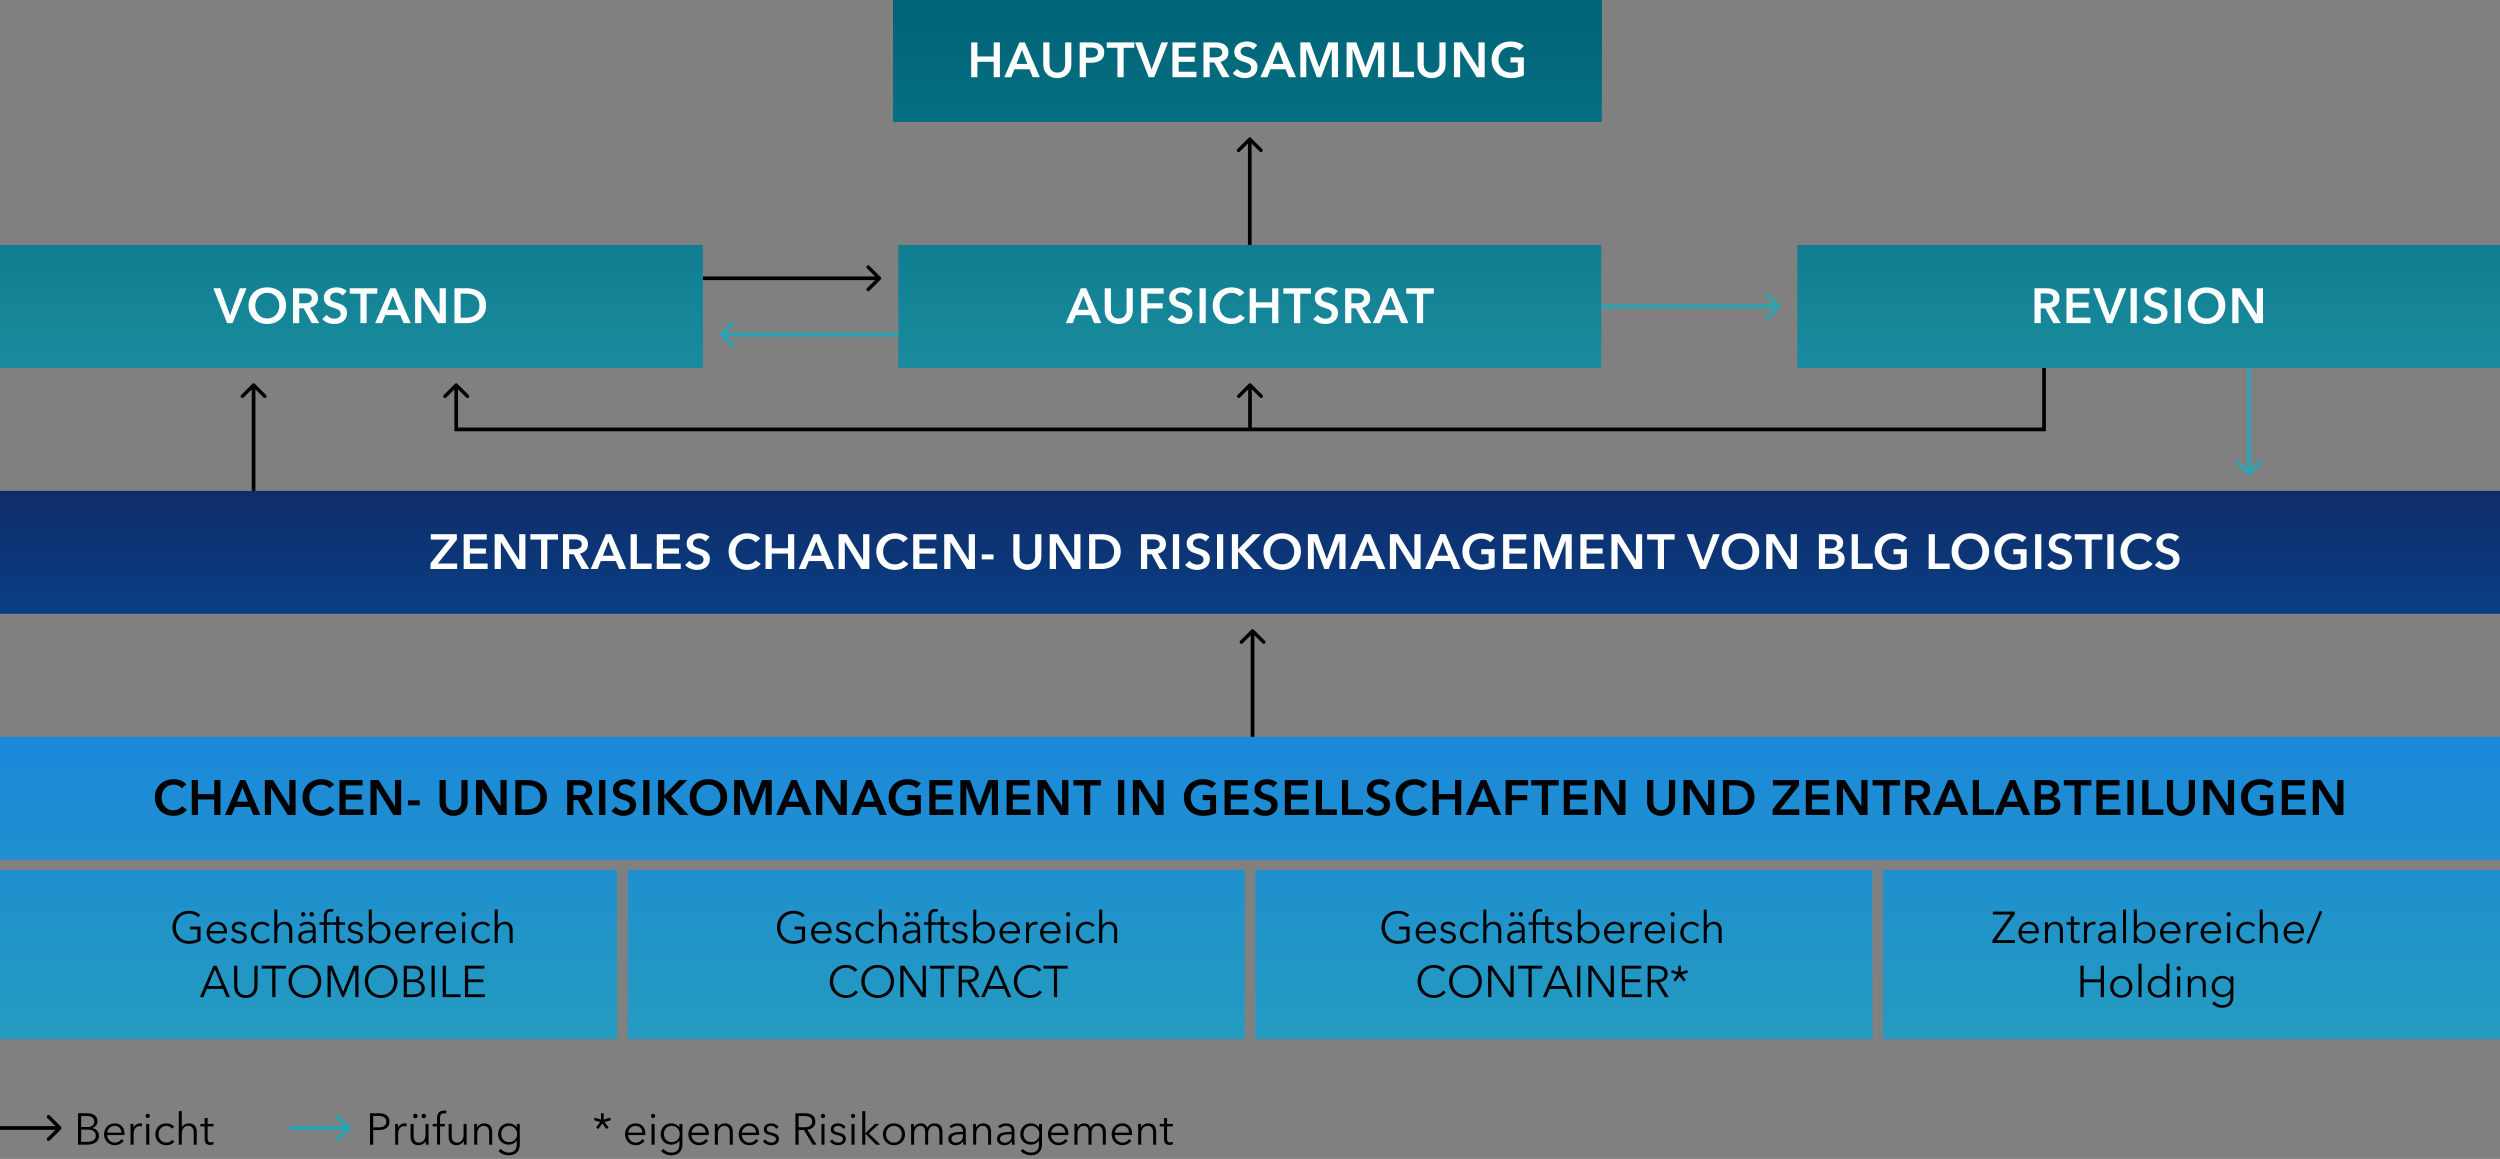 <svg xmlns="http://www.w3.org/2000/svg" width="1016" height="471" xmlns:xlink="http://www.w3.org/1999/xlink" viewBox="0 0 1016 471"><rect x="0" y="0" width="1016" height="471" fill="#808080" stroke="none"/><defs><linearGradient id="c" data-name="Graphics" x1="508" y1="201.048" x2="508" y2="295.694" gradientUnits="userSpaceOnUse"><stop offset="0" stop-color="#102d69"/><stop offset="1" stop-color="#004f9f"/></linearGradient><linearGradient id="a" data-name="New Gradient Swatch copy 3" x1="508" y1="475.569" x2="508" y2="304.377" gradientUnits="userSpaceOnUse"><stop offset="0" stop-color="#28a2b4"/><stop offset="1" stop-color="#1c89d8"/></linearGradient><linearGradient id="d" data-name="New Gradient Swatch copy 3" x1="125.379" y1="475.569" x2="125.379" y2="304.377" xlink:href="#a"/><linearGradient id="e" data-name="New Gradient Swatch copy 3" x1="380.46" y1="475.569" x2="380.46" y2="304.377" xlink:href="#a"/><linearGradient id="f" data-name="New Gradient Swatch copy 3" x1="635.54" y1="475.569" x2="635.54" y2="304.377" xlink:href="#a"/><linearGradient id="g" data-name="New Gradient Swatch copy 3" x1="890.621" y1="475.569" x2="890.621" y2="304.377" xlink:href="#a"/><linearGradient id="b" data-name="New Gradient Swatch copy 2" x1="873.255" y1="231.011" x2="873.255" y2="7.833" gradientUnits="userSpaceOnUse"><stop offset="0" stop-color="#28a2b4"/><stop offset="1" stop-color="#006477"/></linearGradient><linearGradient id="h" data-name="New Gradient Swatch copy 2" x1="507.91" y1="231.011" x2="507.91" y2="7.833" xlink:href="#b"/><linearGradient id="i" data-name="New Gradient Swatch copy 2" x1="142.828" y1="231.011" x2="142.828" y2="7.833" xlink:href="#b"/><linearGradient id="j" data-name="New Gradient Swatch copy 2" x1="506.959" y1="231.011" x2="506.959" y2="7.833" xlink:href="#b"/></defs><g data-name="graphics"><path fill="url(#c)" d="M0 199.496h1016v49.967H0z"/><path fill="url(#a)" d="M0 299.43h1016v49.967H0z"/><path fill="url(#d)" d="M0 353.561h250.757v68.705H0z"/><path fill="url(#e)" d="M255.081 353.561h250.757v68.705H255.081z"/><path fill="url(#f)" d="M510.162 353.561h250.757v68.705H510.162z"/><path fill="url(#g)" d="M765.243 353.561H1016v68.705H765.243z"/><path fill="url(#b)" d="M730.426 99.561h285.657v49.967H730.426z"/><path fill="none" stroke="#000" stroke-miterlimit="10" stroke-width="1.5" d="M507.91 99.561V57.087"/><path d="M508.416 56.05a.715.715 0 00-1.011 0l-4.553 4.552a.715.715 0 101.012 1.012l4.046-4.047 4.047 4.047a.715.715 0 101.012-1.012l-4.553-4.552z"/><path fill="none" stroke="#000" stroke-miterlimit="10" stroke-width="1.5" d="M509.041 299.43v-42.474"/><path d="M509.547 255.918a.715.715 0 00-1.012 0l-4.552 4.553a.716.716 0 001.011 1.012l4.047-4.047 4.047 4.047a.716.716 0 001.011-1.012l-4.552-4.553z"/><path fill="none" stroke="#000" stroke-miterlimit="10" stroke-width="1.5" d="M508 174.512v-17.49"/><path d="M508.506 155.984a.716.716 0 00-1.012 0l-4.552 4.552a.715.715 0 001.011 1.012l4.047-4.047 4.047 4.047a.715.715 0 101.011-1.012l-4.552-4.552z"/><path fill="none" stroke="#000" stroke-miterlimit="10" stroke-width="1.5" d="M103.057 199.496v-42.474"/><path d="M103.563 155.984a.716.716 0 00-1.011 0l-4.553 4.552a.715.715 0 001.012 1.012l4.046-4.047 4.047 4.047a.715.715 0 101.012-1.012l-4.553-4.552z"/><path fill="none" stroke="#2aa5b7" stroke-miterlimit="10" stroke-width="1.5" d="M913.983 192.003v-42.474"/><path d="M914.49 193.04a.716.716 0 01-1.012 0l-4.553-4.552a.715.715 0 011.012-1.012l4.046 4.047 4.047-4.047a.715.715 0 111.012 1.012l-4.553 4.552z" fill="#2aa5b7"/><path fill="none" stroke="#000" stroke-miterlimit="10" stroke-width="1.5" d="M830.705 149.529v24.983H185.402v-17.49"/><path d="M185.908 155.984a.716.716 0 00-1.012 0l-4.552 4.552a.715.715 0 001.011 1.012l4.047-4.047 4.046 4.047a.715.715 0 101.012-1.012l-4.552-4.552z"/><path fill="none" stroke="#2aa5b7" stroke-miterlimit="10" stroke-width="1.5" d="M650.918 124.545h71.366"/><path d="M723.322 125.05a.715.715 0 000-1.01l-4.553-4.553a.715.715 0 10-1.012 1.011l4.047 4.047-4.047 4.047a.715.715 0 001.012 1.011l4.553-4.552z" fill="#2aa5b7"/><path fill="url(#h)" d="M365.082 99.561h285.657v49.967H365.082z"/><g><path fill="none" stroke="#2aa5b7" stroke-miterlimit="10" stroke-width="1.5" d="M117.567 458.405h23.753"/><path d="M142.358 458.911a.716.716 0 000-1.011l-4.553-4.553a.715.715 0 00-1.012 1.012l4.047 4.046-4.047 4.047a.715.715 0 001.012 1.012l4.553-4.553z" fill="#2aa5b7"/></g><g><path fill="none" stroke="#000" stroke-miterlimit="10" stroke-width="1.5" d="M0 458.405h23.753"/><path d="M24.79 458.911a.716.716 0 000-1.011l-4.552-4.553a.715.715 0 00-1.012 1.012l4.047 4.046-4.047 4.047a.715.715 0 001.012 1.012l4.553-4.553z"/></g><g><path fill="none" stroke="#000" stroke-miterlimit="10" stroke-width="1.5" d="M285.656 113.094h71.195"/><path d="M357.889 113.6a.715.715 0 000-1.012l-4.553-4.552a.715.715 0 10-1.011 1.011l4.046 4.047-4.046 4.047a.715.715 0 001.011 1.011l4.553-4.552z"/></g><g><path fill="none" stroke="#2aa5b7" stroke-miterlimit="10" stroke-width="1.5" d="M293.716 135.996h71.366"/><path d="M292.678 136.502a.715.715 0 010-1.012l4.553-4.553a.716.716 0 011.012 1.012l-4.047 4.047 4.047 4.046a.715.715 0 01-1.012 1.012l-4.553-4.552z" fill="#2aa5b7"/></g><path fill="url(#i)" d="M0 99.561h285.657v49.967H0z"/></g><g data-name="DE"><g fill="#fff"><path d="M174.955 228.97l7.7-9.68h-7.58v-2.2h10.58v2.28l-7.74 9.64h7.86v2.24h-10.82v-2.28zM188.435 217.09h9.38v2.2h-6.86v3.6h6.5v2.12h-6.5v4h7.22v2.24h-9.74v-14.16zM201.034 217.09h3.341l6.58 10.6h.04v-10.6h2.52v14.16h-3.2l-6.72-10.94h-.04v10.94h-2.52v-14.16zM219.895 219.29h-4.34v-2.2h11.2v2.2h-4.34v11.96h-2.52v-11.96zM228.794 217.09h4.92c.667 0 1.313.07 1.94.21a4.98 4.98 0 011.67.69c.487.32.877.74 1.17 1.26s.44 1.154.44 1.9c0 1.027-.29 1.864-.87 2.51s-1.37 1.084-2.37 1.31l3.78 6.28h-3.04l-3.28-6h-1.84v6h-2.52v-14.16zm4.58 6.1a7.3 7.3 0 001.08-.08c.36-.053.684-.152.97-.3.287-.146.523-.356.71-.63.187-.273.28-.623.28-1.05 0-.386-.087-.703-.26-.95a1.946 1.946 0 00-.66-.59 2.756 2.756 0 00-.91-.3c-.34-.053-.67-.08-.99-.08h-2.28v3.98h2.06zM246.214 217.09h2.18l6.1 14.16h-2.88l-1.32-3.24h-6.14l-1.28 3.24h-2.82l6.16-14.16zm3.2 8.76l-2.18-5.76-2.22 5.76h4.4zM256.294 217.09h2.52v11.92h6.02v2.24h-8.54v-14.16zM266.913 217.09h9.38v2.2h-6.86v3.6h6.5v2.12h-6.5v4h7.22v2.24h-9.74v-14.16zM286.733 220.05c-.267-.346-.643-.636-1.13-.87a3.376 3.376 0 00-2.35-.24c-.293.074-.56.187-.8.34-.24.154-.436.354-.59.6-.153.247-.23.544-.23.89 0 .32.066.594.2.82.133.227.316.42.55.58s.516.3.85.42c.333.12.7.24 1.1.36.453.147.923.314 1.41.5.486.187.933.434 1.34.74.406.308.74.694 1 1.16s.39 1.047.39 1.74c0 .76-.14 1.424-.42 1.99a4.106 4.106 0 01-1.12 1.41c-.467.374-1.013.654-1.64.84s-1.287.28-1.98.28c-.92 0-1.82-.17-2.7-.51-.88-.34-1.6-.843-2.16-1.51l1.8-1.68c.347.48.81.86 1.39 1.14.58.28 1.15.42 1.71.42.293 0 .593-.036.9-.11.307-.072.583-.196.83-.37s.446-.39.6-.65c.153-.26.23-.583.23-.97 0-.372-.087-.682-.26-.93a2.34 2.34 0 00-.7-.64c-.293-.18-.64-.336-1.04-.47l-1.26-.42c-.426-.133-.853-.293-1.28-.48s-.81-.432-1.15-.74a3.567 3.567 0 01-.83-1.13c-.213-.446-.32-1.003-.32-1.67 0-.72.15-1.34.45-1.86.3-.52.693-.95 1.18-1.29a5.248 5.248 0 011.66-.76c.62-.166 1.25-.25 1.89-.25.72 0 1.45.127 2.19.38.74.254 1.383.634 1.93 1.14l-1.64 1.8zM307.014 220.41a3.232 3.232 0 00-1.46-1.11 4.852 4.852 0 00-1.761-.35c-.733 0-1.4.134-2 .4-.6.267-1.116.634-1.55 1.1s-.766 1.014-1 1.64a5.803 5.803 0 00-.35 2.04c0 .774.114 1.48.34 2.12s.55 1.19.97 1.65.924.817 1.51 1.07c.587.254 1.247.38 1.98.38.76 0 1.434-.15 2.02-.45.587-.3 1.06-.696 1.42-1.19l2.02 1.42a6.47 6.47 0 01-2.3 1.83c-.907.434-1.966.65-3.18.65-1.107 0-2.123-.183-3.05-.55s-1.723-.88-2.39-1.54-1.186-1.446-1.56-2.36c-.373-.912-.56-1.923-.56-3.03 0-1.132.197-2.156.59-3.07.394-.913.934-1.69 1.62-2.33s1.497-1.133 2.43-1.48c.934-.346 1.947-.52 3.04-.52.453 0 .927.044 1.42.13a7.3 7.3 0 011.42.4c.454.18.88.404 1.28.67.4.267.74.588 1.02.96l-1.92 1.52zM311.113 217.09h2.52v5.72h6.62v-5.72h2.52v14.16h-2.52v-6.28h-6.62v6.28h-2.52v-14.16zM330.733 217.09h2.18l6.1 14.16h-2.88l-1.32-3.24h-6.14l-1.28 3.24h-2.82l6.16-14.16zm3.2 8.76l-2.18-5.76-2.22 5.76h4.4zM340.813 217.09h3.34l6.58 10.6h.04v-10.6h2.52v14.16h-3.2l-6.72-10.94h-.04v10.94h-2.52v-14.16zM367.033 220.41a3.232 3.232 0 00-1.46-1.11 4.852 4.852 0 00-1.76-.35c-.734 0-1.4.134-2 .4-.6.267-1.117.634-1.55 1.1s-.767 1.014-1 1.64a5.803 5.803 0 00-.35 2.04c0 .774.113 1.48.34 2.12s.55 1.19.97 1.65.923.817 1.51 1.07c.586.254 1.246.38 1.98.38.76 0 1.433-.15 2.02-.45.586-.3 1.06-.696 1.42-1.19l2.02 1.42a6.47 6.47 0 01-2.3 1.83c-.907.434-1.967.65-3.18.65-1.107 0-2.124-.183-3.05-.55s-1.723-.88-2.39-1.54-1.187-1.446-1.56-2.36c-.374-.912-.56-1.923-.56-3.03 0-1.132.196-2.156.59-3.07.393-.913.933-1.69 1.62-2.33s1.497-1.133 2.43-1.48c.933-.346 1.947-.52 3.04-.52.453 0 .926.044 1.42.13a7.3 7.3 0 011.42.4c.453.18.88.404 1.28.67.4.267.74.588 1.02.96l-1.92 1.52zM371.133 217.09h9.38v2.2h-6.86v3.6h6.5v2.12h-6.5v4h7.22v2.24h-9.74v-14.16zM383.732 217.09h3.341l6.58 10.6h.04v-10.6h2.52v14.16h-3.2l-6.72-10.94h-.04v10.94h-2.52v-14.16zM403.772 227.35h-4.8v-2.04h4.8v2.04zM423.213 226.05c0 .854-.147 1.624-.44 2.31-.294.687-.693 1.27-1.2 1.75s-1.107.85-1.8 1.11c-.693.26-1.447.39-2.26.39s-1.567-.13-2.26-.39a5.384 5.384 0 01-1.81-1.11 4.982 4.982 0 01-1.2-1.75c-.287-.686-.43-1.456-.43-2.31v-8.96h2.52v8.86c0 .414.053.824.16 1.23.107.407.283.77.53 1.09.247.32.573.58.98.78.406.2.91.3 1.51.3s1.103-.1 1.51-.3c.407-.2.733-.46.98-.78s.423-.683.53-1.09a4.84 4.84 0 00.16-1.23v-8.86h2.52v8.96zM426.612 217.09h3.341l6.58 10.6h.04v-10.6h2.52v14.16h-3.2l-6.72-10.94h-.04v10.94h-2.52v-14.16zM442.612 217.09h5.02c.92 0 1.847.12 2.781.36.933.24 1.773.637 2.52 1.19s1.353 1.28 1.82 2.18c.467.9.7 2.017.7 3.35 0 1.24-.233 2.308-.7 3.2-.467.894-1.073 1.628-1.82 2.2a7.602 7.602 0 01-2.52 1.27c-.934.274-1.86.41-2.78.41h-5.02v-14.16zm4.62 11.96c.654 0 1.307-.076 1.96-.23a5.107 5.107 0 001.77-.78c.527-.366.957-.863 1.29-1.49.334-.626.5-1.42.5-2.38 0-1.013-.166-1.84-.5-2.48-.333-.64-.763-1.14-1.29-1.5-.526-.36-1.116-.606-1.77-.74s-1.306-.2-1.96-.2h-2.1v9.8h2.1zM463.691 217.09h4.921c.666 0 1.313.07 1.94.21a4.98 4.98 0 011.67.69c.486.32.877.74 1.17 1.26s.44 1.154.44 1.9c0 1.027-.29 1.864-.87 2.51s-1.37 1.084-2.37 1.31l3.78 6.28h-3.04l-3.28-6h-1.84v6h-2.52v-14.16zm4.58 6.1a7.3 7.3 0 001.08-.08c.36-.053.684-.152.971-.3.286-.146.523-.356.71-.63.187-.273.28-.623.28-1.05 0-.386-.087-.703-.26-.95a1.946 1.946 0 00-.66-.59 2.756 2.756 0 00-.91-.3c-.34-.053-.67-.08-.99-.08h-2.28v3.98h2.06zM476.672 217.09h2.52v14.16h-2.52v-14.16zM489.933 220.05c-.268-.346-.644-.636-1.13-.87a3.376 3.376 0 00-2.35-.24c-.294.074-.56.187-.8.34-.24.154-.437.354-.59.6-.154.247-.231.544-.231.89 0 .32.066.594.2.82.133.227.317.42.55.58s.517.3.85.42c.334.12.7.24 1.1.36.453.147.923.314 1.41.5.487.187.933.434 1.34.74.406.308.74.694 1 1.16s.39 1.047.39 1.74c0 .76-.14 1.424-.42 1.99a4.106 4.106 0 01-1.12 1.41c-.467.374-1.013.654-1.64.84s-1.287.28-1.98.28c-.92 0-1.82-.17-2.7-.51-.88-.34-1.6-.843-2.16-1.51l1.8-1.68c.347.48.81.86 1.39 1.14.58.28 1.15.42 1.71.42.294 0 .594-.036.9-.11.307-.072.583-.196.83-.37s.447-.39.6-.65c.153-.26.23-.583.23-.97 0-.372-.087-.682-.26-.93a2.34 2.34 0 00-.7-.64c-.293-.18-.64-.336-1.04-.47l-1.26-.42c-.426-.133-.853-.293-1.28-.48s-.81-.432-1.15-.74a3.567 3.567 0 01-.83-1.13c-.213-.446-.32-1.003-.32-1.67 0-.72.15-1.34.45-1.86.3-.52.693-.95 1.18-1.29a5.248 5.248 0 011.66-.76c.62-.166 1.25-.25 1.89-.25.72 0 1.45.127 2.19.38.74.254 1.383.634 1.93 1.14l-1.64 1.8zM494.592 217.09h2.52v14.16h-2.52v-14.16zM500.632 217.09h2.52v6.12h.06l5.92-6.12h3.4l-6.62 6.54 7.06 7.62h-3.54l-6.22-7.1h-.06v7.1h-2.52v-14.16zM513.472 224.13c0-1.132.19-2.156.57-3.07.38-.913.906-1.69 1.58-2.33.673-.64 1.473-1.133 2.4-1.48s1.936-.52 3.03-.52c1.106 0 2.127.174 3.06.52a7.09 7.09 0 012.42 1.48 6.68 6.68 0 011.59 2.33c.38.914.57 1.938.57 3.07 0 1.107-.19 2.118-.57 3.03s-.91 1.7-1.59 2.36a7.229 7.229 0 01-2.42 1.54c-.933.367-1.954.55-3.06.55-1.094 0-2.104-.183-3.03-.55s-1.727-.88-2.4-1.54c-.674-.66-1.2-1.446-1.58-2.36s-.57-1.923-.57-3.03zm2.74 0c0 .76.116 1.457.35 2.09s.566 1.184 1 1.65.947.83 1.54 1.09c.593.26 1.25.39 1.97.39s1.38-.13 1.98-.39c.6-.26 1.116-.623 1.55-1.09s.766-1.016 1-1.65.35-1.33.35-2.09c0-.733-.117-1.413-.35-2.04-.234-.626-.564-1.173-.99-1.64s-.94-.833-1.54-1.1c-.6-.266-1.267-.4-2-.4-.734 0-1.397.134-1.99.4-.594.267-1.103.634-1.53 1.1s-.757 1.014-.99 1.64a5.803 5.803 0 00-.35 2.04zM531.531 217.09h3.94l3.68 10.06h.06l3.64-10.06h3.96v14.16h-2.5v-11.38h-.04l-4.3 11.38h-1.76l-4.24-11.38h-.04v11.38h-2.4v-14.16zM554.772 217.09h2.18l6.1 14.16h-2.88l-1.32-3.24h-6.14l-1.28 3.24h-2.82l6.16-14.16zm3.2 8.76l-2.18-5.76-2.22 5.76h4.4zM564.852 217.09h3.34l6.58 10.6h.04v-10.6h2.52v14.16h-3.2l-6.72-10.94h-.04v10.94h-2.52v-14.16zM585.292 217.09h2.18l6.1 14.16h-2.88l-1.32-3.24h-6.14l-1.28 3.24h-2.82l6.16-14.16zm3.2 8.76l-2.18-5.76-2.22 5.76h4.4zM607.412 230.51c-.72.347-1.51.617-2.37.81-.86.194-1.85.29-2.97.29-1.147 0-2.193-.183-3.14-.55-.947-.366-1.76-.88-2.44-1.54s-1.21-1.446-1.59-2.36-.57-1.923-.57-3.03c0-1.132.196-2.156.59-3.07.393-.913.933-1.69 1.62-2.33s1.497-1.133 2.43-1.48c.933-.346 1.947-.52 3.04-.52 1.134 0 2.17.164 3.11.49.94.327 1.696.758 2.27 1.29l-1.74 1.88c-.36-.4-.863-.74-1.51-1.02a5.254 5.254 0 00-2.11-.42c-.747 0-1.424.134-2.03.4s-1.123.634-1.55 1.1-.757 1.014-.99 1.64a5.803 5.803 0 00-.35 2.04c0 .76.117 1.457.35 2.09s.566 1.184 1 1.65.96.83 1.58 1.09c.62.26 1.323.39 2.11.39 1.08 0 2.02-.166 2.82-.5v-3.6h-2.98v-2.08h5.42v7.34zM610.871 217.09h9.381v2.2h-6.86v3.6h6.5v2.12h-6.5v4h7.22v2.24h-9.74v-14.16zM623.47 217.09h3.941l3.68 10.06h.06l3.64-10.06h3.96v14.16h-2.5v-11.38h-.04l-4.3 11.38h-1.76l-4.24-11.38h-.04v11.38h-2.4v-14.16zM642.271 217.09h9.381v2.2h-6.86v3.6h6.5v2.12h-6.5v4h7.22v2.24h-9.74v-14.16zM654.871 217.09h3.34l6.581 10.6h.04v-10.6h2.52v14.16h-3.2l-6.72-10.94h-.04v10.94h-2.52v-14.16zM673.731 219.29h-4.34v-2.2h11.2v2.2h-4.339v11.96h-2.52v-11.96zM685.432 217.09h2.82l3.9 10.9h.08l3.94-10.9h2.72l-5.68 14.16h-2.18l-5.6-14.16zM699.731 224.13c0-1.132.19-2.156.57-3.07.38-.913.907-1.69 1.58-2.33.674-.64 1.473-1.133 2.4-1.48s1.937-.52 3.03-.52c1.107 0 2.127.174 3.06.52a7.09 7.09 0 012.421 1.48 6.68 6.68 0 011.59 2.33c.38.914.57 1.938.57 3.07 0 1.107-.19 2.118-.57 3.03s-.91 1.7-1.59 2.36a7.229 7.229 0 01-2.42 1.54c-.934.367-1.954.55-3.06.55-1.094 0-2.104-.183-3.03-.55s-1.727-.88-2.4-1.54c-.674-.66-1.2-1.446-1.58-2.36s-.57-1.923-.57-3.03zm2.74 0c0 .76.117 1.457.35 2.09s.567 1.184 1 1.65.948.83 1.54 1.09c.594.26 1.25.39 1.971.39.72 0 1.38-.13 1.98-.39.6-.26 1.116-.623 1.55-1.09s.766-1.016 1-1.65.35-1.33.35-2.09c0-.733-.117-1.413-.35-2.04-.234-.626-.564-1.173-.99-1.64s-.94-.833-1.54-1.1c-.6-.266-1.268-.4-2-.4-.734 0-1.397.134-1.99.4-.594.267-1.104.634-1.53 1.1s-.757 1.014-.99 1.64a5.803 5.803 0 00-.35 2.04zM717.791 217.09h3.34l6.58 10.6h.04v-10.6h2.52v14.16h-3.2l-6.72-10.94h-.04v10.94h-2.52v-14.16zM739.191 217.09h5.52c.534 0 1.06.064 1.581.19.52.127.983.334 1.39.62.407.287.736.657.99 1.11.253.454.38 1 .38 1.64 0 .8-.227 1.46-.68 1.98-.454.52-1.047.894-1.78 1.12v.04c.893.12 1.627.467 2.2 1.04s.86 1.34.86 2.3c0 .774-.154 1.424-.46 1.95s-.71.95-1.21 1.27c-.5.32-1.074.55-1.72.69s-1.304.21-1.97.21h-5.1v-14.16zm2.52 5.76h2.241c.84 0 1.48-.166 1.92-.5.44-.332.66-.806.66-1.42 0-.64-.227-1.093-.68-1.36-.454-.266-1.16-.4-2.12-.4h-2.02v3.68zm0 6.28h2.26c.321 0 .668-.023 1.04-.07a3.4 3.4 0 001.031-.29c.312-.146.573-.36.78-.64.206-.28.31-.652.31-1.12 0-.746-.254-1.266-.76-1.56-.507-.293-1.273-.44-2.3-.44h-2.36v4.12zM752.531 217.09h2.52v11.92h6.02v2.24h-8.54v-14.16zM774.951 230.51c-.72.347-1.51.617-2.37.81-.86.194-1.85.29-2.97.29-1.147 0-2.193-.183-3.14-.55-.947-.366-1.76-.88-2.44-1.54s-1.21-1.446-1.59-2.36-.57-1.923-.57-3.03c0-1.132.196-2.156.59-3.07.393-.913.934-1.69 1.62-2.33s1.497-1.133 2.43-1.48c.933-.346 1.947-.52 3.04-.52 1.134 0 2.17.164 3.11.49.94.327 1.696.758 2.27 1.29l-1.74 1.88c-.36-.4-.863-.74-1.51-1.02a5.254 5.254 0 00-2.11-.42c-.747 0-1.424.134-2.03.4s-1.123.634-1.55 1.1-.757 1.014-.99 1.64a5.803 5.803 0 00-.35 2.04c0 .76.117 1.457.35 2.09s.566 1.184 1 1.65.96.83 1.58 1.09c.62.26 1.323.39 2.11.39 1.08 0 2.02-.166 2.82-.5v-3.6h-2.98v-2.08h5.42v7.34zM783.81 217.09h2.521v11.92h6.02v2.24h-8.54v-14.16zM793.15 224.13c0-1.132.19-2.156.57-3.07.38-.913.907-1.69 1.58-2.33.674-.64 1.473-1.133 2.4-1.48s1.937-.52 3.03-.52c1.107 0 2.127.174 3.06.52a7.09 7.09 0 012.42 1.48 6.68 6.68 0 011.59 2.33c.38.914.57 1.938.57 3.07 0 1.107-.19 2.118-.57 3.03s-.91 1.7-1.59 2.36a7.229 7.229 0 01-2.42 1.54c-.933.367-1.953.55-3.06.55-1.093 0-2.103-.183-3.03-.55s-1.726-.88-2.4-1.54c-.673-.66-1.2-1.446-1.58-2.36s-.57-1.923-.57-3.03zm2.74 0c0 .76.117 1.457.35 2.09s.567 1.184 1 1.65.947.83 1.54 1.09c.594.26 1.25.39 1.971.39.72 0 1.38-.13 1.98-.39.6-.26 1.116-.623 1.55-1.09s.766-1.016 1-1.65.35-1.33.35-2.09c0-.733-.117-1.413-.35-2.04-.234-.626-.564-1.173-.991-1.64s-.94-.833-1.539-1.1c-.6-.266-1.268-.4-2-.4-.734 0-1.397.134-1.99.4-.594.267-1.104.634-1.53 1.1s-.757 1.014-.99 1.64a5.803 5.803 0 00-.35 2.04zM823.61 230.51c-.72.347-1.51.617-2.37.81-.86.194-1.85.29-2.97.29-1.147 0-2.193-.183-3.14-.55-.946-.366-1.76-.88-2.44-1.54s-1.21-1.446-1.59-2.36-.57-1.923-.57-3.03c0-1.132.197-2.156.59-3.07.394-.913.934-1.69 1.62-2.33s1.497-1.133 2.43-1.48c.934-.346 1.947-.52 3.04-.52 1.134 0 2.17.164 3.11.49.94.327 1.697.758 2.27 1.29l-1.74 1.88c-.36-.4-.863-.74-1.51-1.02a5.254 5.254 0 00-2.11-.42c-.747 0-1.423.134-2.03.4s-1.123.634-1.55 1.1-.756 1.014-.99 1.64a5.803 5.803 0 00-.35 2.04c0 .76.117 1.457.35 2.09s.567 1.184 1 1.65.96.83 1.58 1.09c.62.26 1.323.39 2.11.39 1.08 0 2.02-.166 2.82-.5v-3.6h-2.98v-2.08h5.42v7.34zM827.07 217.09h2.52v14.16h-2.52v-14.16zM840.331 220.05c-.268-.346-.644-.636-1.13-.87a3.376 3.376 0 00-2.35-.24c-.293.074-.56.187-.8.34-.24.154-.437.354-.59.6-.153.247-.23.544-.23.89 0 .32.066.594.2.82.132.227.316.42.55.58s.516.3.85.42c.333.12.7.24 1.1.36.453.147.923.314 1.41.5.486.187.932.434 1.34.74.406.308.74.694 1 1.16s.39 1.047.39 1.74c0 .76-.14 1.424-.42 1.99a4.106 4.106 0 01-1.12 1.41c-.468.374-1.013.654-1.64.84s-1.287.28-1.98.28c-.92 0-1.82-.17-2.7-.51-.88-.34-1.6-.843-2.16-1.51l1.8-1.68c.346.48.81.86 1.39 1.14.58.28 1.15.42 1.71.42.293 0 .593-.036.9-.11.306-.072.583-.196.83-.37s.446-.39.6-.65c.153-.26.23-.583.23-.97 0-.372-.087-.682-.26-.93a2.34 2.34 0 00-.7-.64c-.293-.18-.64-.336-1.04-.47l-1.26-.42c-.427-.133-.854-.293-1.28-.48s-.81-.432-1.15-.74a3.567 3.567 0 01-.83-1.13c-.214-.446-.32-1.003-.32-1.67 0-.72.15-1.34.45-1.86.3-.52.692-.95 1.18-1.29a5.248 5.248 0 011.66-.76c.62-.166 1.25-.25 1.89-.25.72 0 1.45.127 2.19.38.74.254 1.383.634 1.93 1.14l-1.64 1.8zM847.53 219.29h-4.34v-2.2h11.2v2.2h-4.34v11.96h-2.52v-11.96zM856.43 217.09h2.52v14.16h-2.52v-14.16zM872.69 220.41a3.232 3.232 0 00-1.46-1.11 4.852 4.852 0 00-1.76-.35c-.734 0-1.4.134-2 .4-.6.267-1.116.634-1.55 1.1s-.767 1.014-1 1.64a5.803 5.803 0 00-.35 2.04c0 .774.114 1.48.34 2.12s.55 1.19.97 1.65.924.817 1.51 1.07c.587.254 1.247.38 1.98.38.76 0 1.434-.15 2.02-.45.587-.3 1.06-.696 1.42-1.19l2.02 1.42a6.47 6.47 0 01-2.3 1.83c-.907.434-1.967.65-3.18.65-1.107 0-2.123-.183-3.05-.55s-1.723-.88-2.39-1.54-1.186-1.446-1.56-2.36c-.373-.912-.56-1.923-.56-3.03 0-1.132.196-2.156.59-3.07.393-.913.933-1.69 1.62-2.33s1.497-1.133 2.43-1.48c.933-.346 1.947-.52 3.04-.52.453 0 .926.044 1.42.13a7.3 7.3 0 011.42.4c.454.18.88.404 1.28.67.4.267.74.588 1.02.96l-1.92 1.52zM884.01 220.05c-.267-.346-.643-.636-1.13-.87a3.376 3.376 0 00-2.35-.24c-.293.074-.56.187-.8.34-.24.154-.436.354-.59.6-.153.247-.23.544-.23.89 0 .32.067.594.2.82.133.227.317.42.55.58s.517.3.85.42c.334.12.7.24 1.1.36.453.147.923.314 1.41.5.487.187.933.434 1.34.74.407.308.74.694 1 1.16s.39 1.047.39 1.74c0 .76-.14 1.424-.42 1.99a4.106 4.106 0 01-1.12 1.41c-.467.374-1.013.654-1.64.84s-1.287.28-1.98.28c-.92 0-1.82-.17-2.7-.51-.88-.34-1.6-.843-2.16-1.51l1.8-1.68c.347.48.81.86 1.39 1.14.58.28 1.15.42 1.71.42.294 0 .594-.036.9-.11.307-.072.583-.196.83-.37s.447-.39.6-.65c.153-.26.23-.583.23-.97 0-.372-.086-.682-.26-.93a2.34 2.34 0 00-.7-.64c-.292-.18-.64-.336-1.04-.47l-1.26-.42c-.426-.133-.853-.293-1.28-.48s-.81-.432-1.15-.74a3.567 3.567 0 01-.83-1.13c-.213-.446-.32-1.003-.32-1.67 0-.72.15-1.34.45-1.86.3-.52.693-.95 1.18-1.29a5.248 5.248 0 011.66-.76c.62-.166 1.25-.25 1.89-.25.72 0 1.45.127 2.19.38.74.254 1.384.634 1.93 1.14l-1.64 1.8z"/></g><path d="M73.833 320.345a3.232 3.232 0 00-1.46-1.11 4.852 4.852 0 00-1.76-.35c-.734 0-1.4.134-2 .4-.6.267-1.117.633-1.55 1.1s-.767 1.013-1 1.64a5.803 5.803 0 00-.35 2.04c0 .773.113 1.48.34 2.12s.55 1.19.97 1.65.923.817 1.51 1.07c.586.254 1.246.38 1.98.38.76 0 1.433-.15 2.02-.45.586-.3 1.06-.696 1.42-1.19l2.02 1.42a6.47 6.47 0 01-2.3 1.83c-.907.433-1.967.65-3.18.65-1.107 0-2.124-.183-3.05-.55s-1.723-.88-2.39-1.54-1.187-1.447-1.56-2.36c-.374-.913-.56-1.923-.56-3.03 0-1.133.196-2.156.59-3.07.393-.913.933-1.69 1.62-2.33s1.497-1.133 2.43-1.48 1.947-.52 3.04-.52c.452 0 .926.043 1.42.13a7.3 7.3 0 011.42.4c.453.18.88.404 1.28.67.4.267.74.587 1.02.96l-1.92 1.52zM77.933 317.025h2.52v5.72h6.62v-5.72h2.52v14.16h-2.52v-6.28h-6.62v6.28h-2.52v-14.16zM97.553 317.025h2.18l6.1 14.16h-2.88l-1.32-3.24h-6.14l-1.28 3.24h-2.82l6.16-14.16zm3.2 8.76l-2.18-5.76-2.22 5.76h4.4zM107.632 317.025h3.34l6.58 10.6h.04v-10.6h2.52v14.16h-3.2l-6.72-10.94h-.04v10.94h-2.52v-14.16zM133.853 320.345a3.232 3.232 0 00-1.46-1.11 4.852 4.852 0 00-1.761-.35c-.734 0-1.4.134-2 .4-.6.267-1.116.633-1.55 1.1s-.767 1.013-1 1.64a5.803 5.803 0 00-.35 2.04c0 .773.114 1.48.34 2.12s.55 1.19.97 1.65.924.817 1.51 1.07c.587.254 1.247.38 1.98.38.76 0 1.434-.15 2.02-.45.587-.3 1.06-.696 1.42-1.19l2.02 1.42a6.47 6.47 0 01-2.3 1.83c-.907.433-1.966.65-3.18.65-1.107 0-2.123-.183-3.05-.55s-1.723-.88-2.39-1.54-1.186-1.447-1.56-2.36c-.373-.913-.56-1.923-.56-3.03 0-1.133.196-2.156.59-3.07.394-.913.934-1.69 1.62-2.33s1.497-1.133 2.43-1.48 1.947-.52 3.04-.52c.453 0 .927.043 1.42.13a7.3 7.3 0 011.42.4c.454.18.88.404 1.28.67.4.267.74.587 1.02.96l-1.92 1.52zM137.952 317.025h9.381v2.2h-6.86v3.6h6.5v2.12h-6.5v4h7.22v2.24h-9.74v-14.16zM150.552 317.025h3.34l6.58 10.6h.04v-10.6h2.52v14.16h-3.2l-6.72-10.94h-.04v10.94h-2.52v-14.16zM170.592 327.285h-4.8v-2.04h4.8v2.04zM190.032 325.985c0 .853-.146 1.623-.44 2.31-.293.687-.693 1.27-1.2 1.75s-1.107.85-1.8 1.11c-.693.26-1.446.39-2.26.39s-1.566-.13-2.26-.39a5.384 5.384 0 01-1.81-1.11 4.982 4.982 0 01-1.2-1.75c-.287-.687-.43-1.457-.43-2.31v-8.96h2.52v8.86c0 .413.053.823.16 1.23.107.407.284.77.53 1.09.247.32.573.58.98.78.407.2.91.3 1.51.3s1.104-.1 1.51-.3c.407-.2.733-.46.98-.78s.423-.683.53-1.09a4.84 4.84 0 00.16-1.23v-8.86h2.52v8.96zM193.432 317.025h3.34l6.58 10.6h.04v-10.6h2.52v14.16h-3.2l-6.72-10.94h-.04v10.94h-2.52v-14.16zM209.432 317.025h5.02c.92 0 1.847.12 2.78.36.933.24 1.773.637 2.52 1.19s1.353 1.28 1.82 2.18c.467.9.7 2.017.7 3.35 0 1.24-.233 2.307-.7 3.2-.467.894-1.073 1.627-1.82 2.2a7.602 7.602 0 01-2.52 1.27c-.933.273-1.86.41-2.78.41h-5.02v-14.16zm4.62 11.96c.653 0 1.306-.076 1.96-.23a5.107 5.107 0 001.77-.78c.527-.367.956-.863 1.29-1.49.333-.627.5-1.42.5-2.38 0-1.013-.167-1.84-.5-2.48-.334-.64-.763-1.14-1.29-1.5-.527-.36-1.117-.606-1.77-.74s-1.307-.2-1.96-.2h-2.1v9.8h2.1zM230.51 317.025h4.922c.666 0 1.312.07 1.94.21a4.98 4.98 0 011.669.69c.486.32.877.74 1.17 1.26s.44 1.153.44 1.9c0 1.027-.29 1.864-.87 2.51s-1.37 1.084-2.37 1.31l3.78 6.28h-3.04l-3.28-6h-1.84v6h-2.52v-14.16zm4.58 6.1a7.3 7.3 0 001.08-.08c.361-.053.684-.153.972-.3.286-.146.522-.356.71-.63.186-.273.279-.623.279-1.05 0-.386-.087-.703-.26-.95a1.946 1.946 0 00-.66-.59 2.756 2.756 0 00-.91-.3c-.34-.053-.67-.08-.99-.08h-2.28v3.98h2.06zM243.491 317.025h2.52v14.16h-2.52v-14.16zM256.752 319.985c-.268-.346-.644-.636-1.13-.87a3.376 3.376 0 00-2.35-.24c-.293.074-.56.187-.8.34-.24.154-.437.353-.59.6-.153.247-.23.543-.23.89 0 .32.066.593.2.82.132.227.316.42.55.58s.516.3.85.42c.333.12.7.24 1.1.36.453.147.922.314 1.41.5.486.187.932.433 1.34.74.406.307.74.693 1 1.16s.39 1.047.39 1.74c0 .76-.14 1.424-.42 1.99a4.106 4.106 0 01-1.12 1.41c-.468.373-1.014.654-1.64.84s-1.288.28-1.98.28c-.92 0-1.82-.17-2.7-.51-.88-.34-1.6-.843-2.16-1.51l1.8-1.68c.346.48.81.86 1.39 1.14.58.28 1.15.42 1.71.42.293 0 .593-.036.9-.11.306-.073.582-.196.83-.37s.446-.39.6-.65c.152-.26.23-.583.23-.97 0-.373-.087-.683-.26-.93a2.34 2.34 0 00-.7-.64c-.293-.18-.64-.337-1.04-.47l-1.26-.42c-.427-.133-.854-.293-1.28-.48s-.81-.433-1.15-.74a3.567 3.567 0 01-.83-1.13c-.214-.447-.32-1.003-.32-1.67 0-.72.15-1.34.45-1.86.3-.52.692-.95 1.18-1.29a5.248 5.248 0 011.66-.76c.62-.166 1.25-.25 1.89-.25.72 0 1.45.127 2.19.38s1.383.634 1.93 1.14l-1.64 1.8zM261.411 317.025h2.52v14.16h-2.52v-14.16zM267.451 317.025h2.52v6.12h.06l5.92-6.12h3.4l-6.62 6.54 7.061 7.62h-3.54l-6.22-7.1h-.06v7.1h-2.52v-14.16zM280.291 324.065c0-1.133.19-2.156.57-3.07.38-.913.907-1.69 1.58-2.33.673-.64 1.473-1.133 2.4-1.48s1.936-.52 3.03-.52c1.107 0 2.127.173 3.06.52a7.09 7.09 0 012.42 1.48 6.68 6.68 0 011.59 2.33c.38.914.57 1.937.57 3.07 0 1.107-.19 2.117-.57 3.03s-.91 1.7-1.59 2.36a7.229 7.229 0 01-2.42 1.54c-.933.367-1.953.55-3.06.55-1.094 0-2.103-.183-3.03-.55s-1.727-.88-2.4-1.54c-.673-.66-1.2-1.447-1.58-2.36s-.57-1.923-.57-3.03zm2.74 0c0 .76.116 1.457.35 2.09s.566 1.183 1 1.65.947.83 1.54 1.09c.594.26 1.25.39 1.97.39s1.38-.13 1.98-.39c.6-.26 1.116-.623 1.55-1.09s.767-1.016 1-1.65.35-1.33.35-2.09c0-.733-.117-1.413-.35-2.04-.233-.627-.564-1.173-.99-1.64s-.94-.833-1.54-1.1c-.6-.266-1.267-.4-2-.4-.734 0-1.397.134-1.99.4-.593.267-1.103.633-1.53 1.1s-.757 1.013-.99 1.64a5.803 5.803 0 00-.35 2.04zM298.35 317.025h3.941l3.68 10.06h.06l3.64-10.06h3.96v14.16h-2.5v-11.38h-.04l-4.3 11.38h-1.76l-4.24-11.38h-.04v11.38h-2.4v-14.16zM321.592 317.025h2.18l6.1 14.16h-2.88l-1.32-3.24h-6.14l-1.28 3.24h-2.82l6.16-14.16zm3.2 8.76l-2.18-5.76-2.22 5.76h4.4zM331.67 317.025h3.342l6.58 10.6h.039v-10.6h2.52v14.16h-3.2l-6.72-10.94h-.04v10.94h-2.52v-14.16zM352.111 317.025h2.18l6.1 14.16h-2.88l-1.32-3.24h-6.14l-1.28 3.24h-2.82l6.16-14.16zm3.2 8.76l-2.18-5.76-2.22 5.76h4.4zM374.231 330.445c-.72.347-1.51.617-2.37.81-.859.193-1.85.29-2.97.29-1.147 0-2.193-.183-3.139-.55-.947-.367-1.76-.88-2.44-1.54s-1.21-1.447-1.59-2.36-.57-1.923-.57-3.03c0-1.133.196-2.156.59-3.07.393-.913.933-1.69 1.62-2.33s1.496-1.133 2.429-1.48c.934-.347 1.947-.52 3.04-.52 1.134 0 2.171.164 3.11.49.94.327 1.697.757 2.27 1.29l-1.74 1.88c-.36-.4-.863-.74-1.51-1.02a5.254 5.254 0 00-2.11-.42c-.747 0-1.423.134-2.03.4s-1.123.633-1.55 1.1-.756 1.013-.99 1.64a5.803 5.803 0 00-.35 2.04c0 .76.117 1.457.35 2.09s.567 1.183 1 1.65.96.83 1.58 1.09c.62.26 1.324.39 2.11.39 1.08 0 2.02-.166 2.82-.5v-3.6h-2.98v-2.08h5.42v7.34zM377.69 317.025h9.381v2.2h-6.86v3.6h6.5v2.12h-6.5v4h7.22v2.24h-9.74v-14.16zM390.29 317.025h3.94l3.68 10.06h.06l3.64-10.06h3.96v14.16h-2.5v-11.38h-.04l-4.3 11.38h-1.76l-4.24-11.38h-.04v11.38h-2.4v-14.16zM409.09 317.025h9.382v2.2h-6.86v3.6h6.5v2.12h-6.5v4h7.22v2.24h-9.741v-14.16zM421.69 317.025h3.341l6.58 10.6h.04v-10.6h2.52v14.16h-3.2l-6.72-10.94h-.04v10.94h-2.52v-14.16zM440.55 319.225h-4.34v-2.2h11.201v2.2h-4.34v11.96h-2.52v-11.96zM454.37 317.025h2.52v14.16h-2.52v-14.16zM460.41 317.025h3.341l6.58 10.6h.04v-10.6h2.52v14.16h-3.2l-6.72-10.94h-.04v10.94h-2.52v-14.16zM494.21 330.445c-.719.347-1.509.617-2.37.81-.859.193-1.849.29-2.969.29-1.147 0-2.193-.183-3.14-.55-.947-.367-1.76-.88-2.44-1.54s-1.21-1.447-1.59-2.36-.57-1.923-.57-3.03c0-1.133.196-2.156.59-3.07.393-.913.933-1.69 1.62-2.33s1.497-1.133 2.43-1.48 1.947-.52 3.04-.52c1.133 0 2.17.164 3.11.49.94.327 1.696.757 2.27 1.29l-1.74 1.88c-.36-.4-.863-.74-1.51-1.02a5.254 5.254 0 00-2.11-.42c-.747 0-1.424.134-2.03.4s-1.123.633-1.55 1.1-.757 1.013-.99 1.64a5.803 5.803 0 00-.35 2.04c0 .76.116 1.457.35 2.09s.566 1.183 1 1.65.96.83 1.58 1.09c.62.26 1.323.39 2.11.39 1.08 0 2.02-.166 2.82-.5v-3.6h-2.98v-2.08h5.42v7.34zM497.67 317.025h9.38v2.2h-6.86v3.6h6.5v2.12h-6.5v4h7.22v2.24h-9.74v-14.16zM517.49 319.985c-.267-.346-.643-.636-1.13-.87a3.376 3.376 0 00-2.35-.24c-.293.074-.56.187-.8.34-.24.154-.437.353-.59.6-.153.247-.23.543-.23.89 0 .32.066.593.2.82.133.227.316.42.55.58s.516.3.85.42c.333.12.7.24 1.1.36.453.147.923.314 1.41.5.486.187.933.433 1.34.74.406.307.74.693 1 1.16s.39 1.047.39 1.74c0 .76-.14 1.424-.42 1.99a4.106 4.106 0 01-1.12 1.41c-.467.373-1.013.654-1.64.84s-1.287.28-1.98.28c-.92 0-1.82-.17-2.7-.51-.88-.34-1.6-.843-2.16-1.51l1.8-1.68c.346.48.81.86 1.39 1.14.58.28 1.15.42 1.71.42.293 0 .593-.036.9-.11.306-.073.583-.196.83-.37s.446-.39.6-.65c.153-.26.23-.583.23-.97 0-.373-.087-.683-.26-.93a2.34 2.34 0 00-.7-.64c-.293-.18-.64-.337-1.04-.47l-1.26-.42c-.427-.133-.853-.293-1.28-.48s-.81-.433-1.15-.74a3.567 3.567 0 01-.83-1.13c-.213-.447-.32-1.003-.32-1.67 0-.72.15-1.34.45-1.86.3-.52.693-.95 1.18-1.29a5.248 5.248 0 011.66-.76c.62-.166 1.25-.25 1.89-.25.72 0 1.45.127 2.19.38s1.383.634 1.93 1.14l-1.64 1.8zM522.15 317.025h9.38v2.2h-6.86v3.6h6.5v2.12h-6.5v4h7.22v2.24h-9.74v-14.16zM534.749 317.025h2.52v11.92h6.02v2.24h-8.54v-14.16zM545.37 317.025h2.52v11.92h6.02v2.24h-8.54v-14.16zM563.209 319.985c-.268-.346-.644-.636-1.13-.87a3.376 3.376 0 00-2.35-.24c-.293.074-.56.187-.8.34-.24.154-.437.353-.59.6-.153.247-.23.543-.23.89 0 .32.066.593.2.82.132.227.316.42.55.58s.516.3.85.42c.333.12.7.24 1.1.36.453.147.922.314 1.41.5.486.187.932.433 1.34.74.406.307.74.693 1 1.16s.39 1.047.39 1.74c0 .76-.14 1.424-.42 1.99a4.106 4.106 0 01-1.12 1.41c-.468.373-1.013.654-1.64.84s-1.288.28-1.98.28c-.92 0-1.82-.17-2.7-.51-.88-.34-1.6-.843-2.16-1.51l1.8-1.68c.346.48.81.86 1.39 1.14.58.28 1.15.42 1.71.42.293 0 .593-.036.9-.11.306-.073.583-.196.83-.37s.446-.39.6-.65c.153-.26.23-.583.23-.97 0-.373-.087-.683-.26-.93a2.34 2.34 0 00-.7-.64c-.293-.18-.64-.337-1.04-.47l-1.26-.42c-.427-.133-.854-.293-1.28-.48s-.81-.433-1.15-.74a3.567 3.567 0 01-.83-1.13c-.214-.447-.32-1.003-.32-1.67 0-.72.15-1.34.45-1.86.3-.52.692-.95 1.18-1.29a5.248 5.248 0 011.66-.76c.62-.166 1.25-.25 1.89-.25.72 0 1.45.127 2.19.38s1.383.634 1.93 1.14l-1.64 1.8zM578.089 320.345a3.232 3.232 0 00-1.46-1.11 4.852 4.852 0 00-1.76-.35c-.734 0-1.4.134-2 .4-.6.267-1.117.633-1.55 1.1s-.767 1.013-1 1.64a5.803 5.803 0 00-.35 2.04c0 .773.113 1.48.34 2.12s.55 1.19.97 1.65.923.817 1.51 1.07c.586.254 1.246.38 1.98.38.76 0 1.433-.15 2.02-.45.586-.3 1.06-.696 1.42-1.19l2.02 1.42a6.47 6.47 0 01-2.3 1.83c-.908.433-1.967.65-3.18.65-1.107 0-2.124-.183-3.05-.55s-1.723-.88-2.39-1.54-1.187-1.447-1.56-2.36c-.374-.913-.56-1.923-.56-3.03 0-1.133.196-2.156.59-3.07.393-.913.933-1.69 1.62-2.33s1.497-1.133 2.43-1.48 1.946-.52 3.04-.52c.452 0 .926.043 1.42.13a7.3 7.3 0 011.42.4c.453.18.88.404 1.28.67.4.267.74.587 1.02.96l-1.92 1.52zM582.188 317.025h2.521v5.72h6.62v-5.72h2.52v14.16h-2.52v-6.28h-6.62v6.28h-2.52v-14.16zM601.809 317.025h2.18l6.1 14.16h-2.88l-1.32-3.24h-6.14l-1.28 3.24h-2.82l6.16-14.16zm3.2 8.76l-2.18-5.76-2.22 5.76h4.4zM611.889 317.025h9.14v2.2h-6.62v3.88h6.24v2.12h-6.24v5.96h-2.52v-14.16zM626.608 319.225h-4.34v-2.2h11.2v2.2h-4.34v11.96h-2.52v-11.96zM635.508 317.025h9.38v2.2h-6.86v3.6h6.5v2.12h-6.5v4h7.22v2.24h-9.74v-14.16zM648.107 317.025h3.341l6.58 10.6h.04v-10.6h2.52v14.16h-3.2l-6.72-10.94h-.04v10.94h-2.52v-14.16zM680.788 325.985c0 .853-.146 1.623-.44 2.31-.293.687-.693 1.27-1.2 1.75s-1.107.85-1.8 1.11c-.693.26-1.447.39-2.26.39s-1.567-.13-2.26-.39a5.384 5.384 0 01-1.81-1.11 4.982 4.982 0 01-1.2-1.75c-.287-.687-.43-1.457-.43-2.31v-8.96h2.52v8.86c0 .413.053.823.16 1.23.107.407.284.77.53 1.09.247.32.573.58.98.78.406.2.91.3 1.51.3s1.103-.1 1.51-.3c.407-.2.733-.46.98-.78s.423-.683.53-1.09a4.84 4.84 0 00.16-1.23v-8.86h2.52v8.96zM684.188 317.025h3.34l6.58 10.6h.04v-10.6h2.52v14.16h-3.2l-6.72-10.94h-.04v10.94h-2.52v-14.16zM700.188 317.025h5.02c.92 0 1.847.12 2.78.36.933.24 1.773.637 2.52 1.19s1.353 1.28 1.82 2.18c.467.9.7 2.017.7 3.35 0 1.24-.233 2.307-.7 3.2-.467.894-1.073 1.627-1.82 2.2a7.602 7.602 0 01-2.52 1.27c-.933.273-1.86.41-2.78.41h-5.02v-14.16zm4.62 11.96c.653 0 1.306-.076 1.96-.23a5.107 5.107 0 001.77-.78c.526-.367.956-.863 1.29-1.49.333-.627.5-1.42.5-2.38 0-1.013-.167-1.84-.5-2.48-.334-.64-.764-1.14-1.29-1.5-.527-.36-1.117-.606-1.77-.74s-1.307-.2-1.96-.2h-2.1v9.8h2.1zM720.408 328.905l7.7-9.68h-7.58v-2.2h10.58v2.28l-7.74 9.64h7.86v2.24h-10.82v-2.28zM733.888 317.025h9.38v2.2h-6.86v3.6h6.5v2.12h-6.5v4h7.22v2.24h-9.74v-14.16zM746.487 317.025h3.341l6.58 10.6h.04v-10.6h2.52v14.16h-3.2l-6.72-10.94h-.04v10.94h-2.52v-14.16zM765.348 319.225h-4.34v-2.2h11.2v2.2h-4.34v11.96h-2.52v-11.96zM774.247 317.025h4.921c.666 0 1.312.07 1.94.21a4.98 4.98 0 011.67.69c.486.32.876.74 1.17 1.26s.44 1.153.44 1.9c0 1.027-.29 1.864-.87 2.51s-1.37 1.084-2.37 1.31l3.78 6.28h-3.04l-3.28-6h-1.84v6h-2.52v-14.16zm4.58 6.1a7.3 7.3 0 001.08-.08c.36-.053.684-.153.97-.3.287-.146.523-.356.71-.63.187-.273.28-.623.28-1.05 0-.386-.087-.703-.26-.95a1.946 1.946 0 00-.66-.59 2.756 2.756 0 00-.91-.3c-.34-.053-.67-.08-.99-.08h-2.28v3.98h2.06zM791.667 317.025h2.18l6.1 14.16h-2.88l-1.32-3.24h-6.14l-1.28 3.24h-2.82l6.16-14.16zm3.2 8.76l-2.18-5.76-2.22 5.76h4.4zM801.747 317.025h2.52v11.92h6.02v2.24h-8.54v-14.16zM816.807 317.025h2.18l6.1 14.16h-2.88l-1.32-3.24h-6.14l-1.28 3.24h-2.82l6.16-14.16zm3.2 8.76l-2.18-5.76-2.22 5.76h4.4zM826.887 317.025h5.52c.533 0 1.06.063 1.58.19s.984.333 1.39.62c.407.287.736.657.99 1.11.253.453.38 1 .38 1.64 0 .8-.226 1.46-.68 1.98-.454.52-1.046.893-1.78 1.12v.04c.894.12 1.627.467 2.2 1.04s.86 1.34.86 2.3c0 .773-.154 1.423-.46 1.95s-.71.95-1.21 1.27c-.5.32-1.073.55-1.72.69s-1.304.21-1.97.21h-5.1v-14.16zm2.52 5.76h2.24c.84 0 1.48-.166 1.92-.5.44-.333.66-.806.66-1.42 0-.64-.227-1.093-.68-1.36-.453-.267-1.16-.4-2.12-.4h-2.02v3.68zm0 6.28h2.26c.32 0 .667-.023 1.04-.07a3.4 3.4 0 001.03-.29c.313-.146.574-.36.78-.64.207-.28.31-.653.31-1.12 0-.746-.254-1.266-.76-1.56-.506-.293-1.273-.44-2.3-.44h-2.36v4.12zM843.086 319.225h-4.34v-2.2h11.2v2.2h-4.34v11.96h-2.52v-11.96zM851.986 317.025h9.381v2.2h-6.86v3.6h6.5v2.12h-6.5v4h7.22v2.24h-9.74v-14.16zM864.586 317.025h2.52v14.16h-2.52v-14.16zM870.626 317.025h2.52v11.92h6.02v2.24h-8.54v-14.16zM892.046 325.985c0 .853-.147 1.623-.44 2.31-.293.687-.693 1.27-1.2 1.75s-1.107.85-1.8 1.11c-.693.26-1.447.39-2.26.39s-1.567-.13-2.26-.39a5.384 5.384 0 01-1.81-1.11 4.982 4.982 0 01-1.2-1.75c-.287-.687-.43-1.457-.43-2.31v-8.96h2.52v8.86c0 .413.053.823.16 1.23.107.407.283.77.53 1.09.247.32.573.58.98.78.406.2.91.3 1.51.3s1.103-.1 1.51-.3c.407-.2.733-.46.98-.78s.423-.683.53-1.09a4.84 4.84 0 00.16-1.23v-8.86h2.52v8.96zM895.445 317.025h3.341l6.58 10.6h.04v-10.6h2.52v14.16h-3.2l-6.72-10.94h-.04v10.94h-2.52v-14.16zM923.846 330.445c-.72.347-1.51.617-2.37.81-.86.193-1.85.29-2.97.29-1.148 0-2.193-.183-3.14-.55-.947-.367-1.76-.88-2.44-1.54s-1.21-1.447-1.59-2.36-.57-1.923-.57-3.03c0-1.133.196-2.156.59-3.07.393-.913.933-1.69 1.62-2.33s1.497-1.133 2.43-1.48 1.947-.52 3.04-.52c1.133 0 2.17.164 3.11.49.94.327 1.696.757 2.27 1.29l-1.74 1.88c-.36-.4-.863-.74-1.51-1.02a5.254 5.254 0 00-2.11-.42c-.747 0-1.424.134-2.03.4s-1.124.633-1.55 1.1-.757 1.013-.99 1.64a5.803 5.803 0 00-.35 2.04c0 .76.116 1.457.35 2.09s.566 1.183 1 1.65.96.83 1.58 1.09c.62.26 1.323.39 2.11.39 1.08 0 2.02-.166 2.82-.5v-3.6h-2.98v-2.08h5.42v7.34zM927.305 317.025h9.38v2.2h-6.86v3.6h6.5v2.12h-6.5v4h7.22v2.24h-9.74v-14.16zM939.905 317.025h3.341l6.58 10.6h.04v-10.6h2.52v14.16h-3.2l-6.72-10.94h-.04v10.94h-2.52v-14.16z"/><g><path d="M80.456 372.773c-.882-.936-2.106-1.476-3.691-1.476-3.277 0-5.293 2.593-5.293 5.563 0 2.972 2.016 5.546 5.293 5.546 1.44 0 2.7-.342 3.44-.828v-3.871h-2.972v-1.135H81.5v5.744c-1.386.829-3.024 1.243-4.753 1.243-3.853 0-6.644-2.828-6.644-6.699s2.845-6.697 6.644-6.697c2.017 0 3.53.648 4.61 1.71l-.9.9zM92.245 379.345H85.26c.035 1.693 1.35 3.061 3.078 3.061 1.26 0 2.233-.702 2.701-1.458l.918.72c-.99 1.26-2.232 1.782-3.62 1.782-2.501 0-4.356-1.89-4.356-4.429 0-2.539 1.855-4.43 4.25-4.43 2.646 0 4.033 1.873 4.033 4.178 0 .162 0 .36-.019.576zm-1.224-.972c-.072-1.584-1.044-2.755-2.79-2.755-1.64 0-2.845 1.315-2.954 2.755h5.744zM99.228 376.807c-.36-.703-1.134-1.189-2.07-1.189-.883 0-1.783.378-1.783 1.315 0 .792.63 1.152 2.017 1.44 1.98.414 2.917 1.152 2.917 2.467 0 1.926-1.621 2.61-3.17 2.61-1.279 0-2.557-.504-3.33-1.638l.971-.72c.433.738 1.35 1.314 2.341 1.314 1.044 0 1.98-.378 1.98-1.476 0-.883-.881-1.243-2.484-1.62-.99-.235-2.413-.667-2.413-2.27 0-1.71 1.477-2.448 3.007-2.448 1.17 0 2.413.558 2.953 1.512l-.936.703zM108.66 376.734c-.396-.648-1.242-1.116-2.161-1.116-1.962 0-3.223 1.477-3.223 3.403 0 1.909 1.243 3.385 3.205 3.385 1.063 0 1.801-.45 2.287-1.098l.919.684c-.721.882-1.748 1.458-3.206 1.458-2.718 0-4.502-1.89-4.502-4.429 0-2.539 1.784-4.43 4.502-4.43 1.134 0 2.413.487 3.133 1.46l-.954.683zM112.745 376.194c.45-.972 1.639-1.602 2.827-1.602 2.143 0 3.204 1.386 3.204 3.475v5.167h-1.223v-4.663c0-1.764-.523-2.953-2.287-2.953-1.296 0-2.557 1.045-2.557 3.295v4.321h-1.225v-13.612h1.225v6.572h.036zM127.11 377.797c0-1.459-.793-2.179-2.25-2.179-.99 0-1.91.396-2.504.99l-.684-.81c.684-.684 1.873-1.206 3.313-1.206 1.819 0 3.277 1.008 3.277 3.06v3.692c0 .648.054 1.422.144 1.89h-1.098a8.376 8.376 0 01-.126-1.368h-.036c-.774 1.116-1.71 1.584-3.061 1.584-1.278 0-2.917-.684-2.917-2.556 0-2.593 2.863-2.827 5.941-2.827v-.27zm-3.872-7.13c.54 0 .92.45.92.918s-.38.918-.92.918-.918-.45-.918-.918.378-.918.918-.918zm3.512 8.354c-1.999 0-4.321.216-4.321 1.819 0 1.206 1.026 1.602 1.98 1.602 1.729 0 2.7-1.296 2.7-2.79v-.631h-.359zm-.055-8.354c.54 0 .92.45.92.918s-.38.918-.92.918-.918-.45-.918-.918.378-.918.918-.918zM134.831 375.834h-1.98v7.4h-1.225v-7.4h-1.765v-1.026h1.765v-2.305c0-1.908.937-3.097 2.863-3.097.306 0 .702.036 1.008.126l-.216 1.08a2.98 2.98 0 00-.846-.126c-1.315 0-1.584.937-1.584 2.161v2.16h1.98v1.027z"/><path d="M140.231 375.834h-2.377v4.916c0 1.26.523 1.548 1.261 1.548.342 0 .738-.108 1.062-.27l.054 1.062a3.958 3.958 0 01-1.44.252c-.9 0-2.161-.396-2.161-2.25v-5.258h-1.746v-1.026h1.746v-2.377h1.224v2.377h2.377v1.026zM146.478 376.807c-.36-.703-1.134-1.189-2.07-1.189-.883 0-1.783.378-1.783 1.315 0 .792.63 1.152 2.017 1.44 1.98.414 2.917 1.152 2.917 2.467 0 1.926-1.621 2.61-3.17 2.61-1.279 0-2.557-.504-3.33-1.638l.971-.72c.433.738 1.35 1.314 2.341 1.314 1.044 0 1.98-.378 1.98-1.476 0-.883-.881-1.243-2.484-1.62-.99-.235-2.413-.667-2.413-2.27 0-1.71 1.477-2.448 3.007-2.448 1.17 0 2.413.558 2.953 1.512l-.936.703zM151.103 381.812v1.422h-1.225v-13.612h1.225v6.644h.036c.72-1.098 1.98-1.674 3.186-1.674 2.63 0 4.358 1.944 4.358 4.429s-1.729 4.43-4.358 4.43c-1.206 0-2.467-.577-3.186-1.639h-.036zm3.096-6.194c-1.89 0-3.241 1.477-3.241 3.403 0 1.927 1.35 3.385 3.241 3.385 2.035 0 3.188-1.512 3.188-3.385s-1.153-3.403-3.188-3.403zM168.815 379.345h-6.985c.035 1.693 1.35 3.061 3.078 3.061 1.26 0 2.234-.702 2.701-1.458l.918.72c-.99 1.26-2.232 1.782-3.619 1.782-2.502 0-4.356-1.89-4.356-4.429 0-2.539 1.854-4.43 4.249-4.43 2.646 0 4.033 1.873 4.033 4.178 0 .162 0 .36-.019.576zm-1.223-.972c-.072-1.584-1.045-2.755-2.791-2.755-1.639 0-2.845 1.315-2.953 2.755h5.744zM171.244 374.808h1.17c.036.45.072 1.08.072 1.44h.036c.468-.972 1.512-1.656 2.7-1.656.307 0 .56.018.811.09l-.162 1.152c-.143-.054-.54-.108-.864-.108-1.296 0-2.467.937-2.467 3.187v4.321h-1.225v-6.571c0-.45-.017-1.28-.07-1.855zM185.304 379.345h-6.986c.036 1.693 1.35 3.061 3.078 3.061 1.261 0 2.234-.702 2.702-1.458l.918.72c-.99 1.26-2.233 1.782-3.62 1.782-2.501 0-4.356-1.89-4.356-4.429 0-2.539 1.855-4.43 4.25-4.43 2.646 0 4.032 1.873 4.032 4.178 0 .162 0 .36-.018.576zm-1.224-.972c-.072-1.584-1.045-2.755-2.79-2.755-1.64 0-2.846 1.315-2.954 2.755h5.744zM188.434 372.431c-.433 0-.865-.36-.865-.864s.432-.864.865-.864c.431 0 .864.36.864.864s-.433.864-.864.864zm.612 10.803h-1.225v-8.426h1.225v8.426zM198.228 376.734c-.397-.648-1.243-1.116-2.162-1.116-1.962 0-3.222 1.477-3.222 3.403 0 1.909 1.242 3.385 3.205 3.385 1.062 0 1.8-.45 2.286-1.098l.919.684c-.72.882-1.747 1.458-3.205 1.458-2.719 0-4.501-1.89-4.501-4.429 0-2.539 1.782-4.43 4.5-4.43 1.135 0 2.414.487 3.134 1.46l-.954.683zM202.312 376.194c.45-.972 1.638-1.602 2.827-1.602 2.142 0 3.204 1.386 3.204 3.475v5.167h-1.224v-4.663c0-1.764-.522-2.953-2.287-2.953-1.296 0-2.557 1.045-2.557 3.295v4.321h-1.224v-13.612h1.224v6.572h.037zM82.666 405.234h-1.423l5.51-12.748h1.26l5.474 12.748h-1.44l-1.404-3.349h-6.59l-1.387 3.35zm1.872-4.537h5.618l-2.808-6.77-2.81 6.77zM95.14 400.481v-7.995h1.297v7.85c0 2.054.881 4.07 3.474 4.07s3.476-2.016 3.476-4.07v-7.85h1.296v7.995c0 2.124-.954 5.078-4.772 5.078-3.816 0-4.771-2.954-4.771-5.078zM111.935 405.234h-1.296V393.64h-4.268v-1.153h9.831v1.153h-4.267v11.595zM123.924 405.559c-3.799 0-6.644-2.828-6.644-6.699s2.845-6.697 6.644-6.697 6.643 2.826 6.643 6.697-2.844 6.699-6.643 6.699zm0-12.262c-3.278 0-5.276 2.593-5.276 5.563 0 2.972 1.998 5.546 5.276 5.546s5.275-2.574 5.275-5.546c0-2.97-1.998-5.563-5.275-5.563zM139.42 403.038h.02l4.266-10.552h1.98v12.748h-1.295v-11.073h-.037l-4.609 11.073h-.683l-4.61-11.073h-.036v11.073h-1.297v-12.748h1.98l4.322 10.552zM154.883 405.559c-3.799 0-6.644-2.828-6.644-6.699s2.845-6.697 6.644-6.697 6.643 2.826 6.643 6.697-2.844 6.699-6.643 6.699zm0-12.262c-3.278 0-5.276 2.593-5.276 5.563 0 2.972 1.998 5.546 5.276 5.546s5.275-2.574 5.275-5.546c0-2.97-1.998-5.563-5.275-5.563zM164.08 392.486h3.798c1.945 0 4.105.703 4.105 3.26 0 1.332-.9 2.43-2.25 2.736v.037c1.657.18 2.881 1.332 2.881 3.186 0 2.125-1.82 3.53-4.754 3.53h-3.78v-12.749zm1.296 5.582h2.61c1.243 0 2.701-.54 2.701-2.233 0-1.62-1.386-2.232-3.061-2.232h-2.25v4.465zm0 6.05h2.412c1.873 0 3.512-.702 3.512-2.485 0-1.674-1.207-2.503-3.278-2.503h-2.646v4.988zM176.68 405.234h-1.297v-12.748h1.297v12.748zM181.216 404.082h5.941v1.152h-7.238v-12.748h1.297v11.596zM190.251 404.082h6.823v1.152h-8.12v-12.748h7.904v1.153h-6.607v4.393h6.176v1.135h-6.176v4.915z"/></g><g><path d="M326.129 372.773c-.882-.936-2.107-1.476-3.692-1.476-3.276 0-5.292 2.593-5.292 5.563 0 2.972 2.016 5.546 5.293 5.546 1.44 0 2.7-.342 3.439-.828v-3.871h-2.97v-1.135h4.266v5.744c-1.386.829-3.025 1.243-4.753 1.243-3.854 0-6.644-2.828-6.644-6.699s2.845-6.697 6.644-6.697c2.017 0 3.53.648 4.61 1.71l-.901.9zM337.918 379.345h-6.985c.035 1.693 1.35 3.061 3.078 3.061 1.26 0 2.233-.702 2.7-1.458l.919.72c-.99 1.26-2.233 1.782-3.62 1.782-2.501 0-4.357-1.89-4.357-4.429 0-2.539 1.856-4.43 4.25-4.43 2.647 0 4.034 1.873 4.034 4.178 0 .162 0 .36-.019.576zm-1.224-.972c-.072-1.584-1.045-2.755-2.79-2.755-1.64 0-2.845 1.315-2.954 2.755h5.744zM344.9 376.807c-.359-.703-1.133-1.189-2.07-1.189-.882 0-1.782.378-1.782 1.315 0 .792.63 1.152 2.016 1.44 1.98.414 2.917 1.152 2.917 2.467 0 1.926-1.62 2.61-3.168 2.61-1.279 0-2.558-.504-3.332-1.638l.972-.72c.433.738 1.35 1.314 2.34 1.314 1.046 0 1.981-.378 1.981-1.476 0-.883-.881-1.243-2.484-1.62-.99-.235-2.413-.667-2.413-2.27 0-1.71 1.477-2.448 3.007-2.448 1.17 0 2.413.558 2.953 1.512l-.937.703zM354.333 376.734c-.396-.648-1.242-1.116-2.161-1.116-1.962 0-3.223 1.477-3.223 3.403 0 1.909 1.242 3.385 3.205 3.385 1.063 0 1.801-.45 2.286-1.098l.92.684c-.721.882-1.748 1.458-3.206 1.458-2.718 0-4.5-1.89-4.5-4.429 0-2.539 1.782-4.43 4.5-4.43 1.134 0 2.413.487 3.133 1.46l-.954.683zM358.418 376.194c.45-.972 1.639-1.602 2.827-1.602 2.143 0 3.204 1.386 3.204 3.475v5.167h-1.223v-4.663c0-1.764-.523-2.953-2.288-2.953-1.295 0-2.556 1.045-2.556 3.295v4.321h-1.225v-13.612h1.225v6.572h.036zM372.782 377.797c0-1.459-.792-2.179-2.25-2.179-.99 0-1.909.396-2.503.99l-.684-.81c.684-.684 1.873-1.206 3.313-1.206 1.819 0 3.277 1.008 3.277 3.06v3.692c0 .648.054 1.422.144 1.89h-1.099a8.486 8.486 0 01-.126-1.368h-.036c-.774 1.116-1.71 1.584-3.06 1.584-1.279 0-2.917-.684-2.917-2.556 0-2.593 2.863-2.827 5.941-2.827v-.27zm-3.87-7.13c.54 0 .918.45.918.918s-.378.918-.919.918c-.54 0-.918-.45-.918-.918s.378-.918.918-.918zm3.51 8.354c-1.998 0-4.32.216-4.32 1.819 0 1.206 1.026 1.602 1.98 1.602 1.729 0 2.7-1.296 2.7-2.79v-.631h-.36zm-.054-8.354c.541 0 .92.45.92.918s-.379.918-.92.918c-.54 0-.918-.45-.918-.918s.378-.918.918-.918zM380.504 375.834h-1.98v7.4h-1.225v-7.4h-1.765v-1.026h1.765v-2.305c0-1.908.936-3.097 2.863-3.097.306 0 .702.036 1.008.126l-.216 1.08a2.98 2.98 0 00-.847-.126c-1.314 0-1.584.937-1.584 2.161v2.16h1.98v1.027z"/><path d="M385.904 375.834h-2.377v4.916c0 1.26.523 1.548 1.261 1.548.342 0 .738-.108 1.062-.27l.054 1.062a3.958 3.958 0 01-1.44.252c-.9 0-2.161-.396-2.161-2.25v-5.258h-1.746v-1.026h1.746v-2.377h1.224v2.377h2.377v1.026zM392.15 376.807c-.359-.703-1.133-1.189-2.07-1.189-.882 0-1.782.378-1.782 1.315 0 .792.63 1.152 2.016 1.44 1.98.414 2.917 1.152 2.917 2.467 0 1.926-1.62 2.61-3.168 2.61-1.279 0-2.558-.504-3.332-1.638l.972-.72c.433.738 1.35 1.314 2.34 1.314 1.046 0 1.981-.378 1.981-1.476 0-.883-.881-1.243-2.484-1.62-.99-.235-2.413-.667-2.413-2.27 0-1.71 1.477-2.448 3.007-2.448 1.17 0 2.413.558 2.953 1.512l-.937.703zM396.775 381.812v1.422h-1.224v-13.612h1.224v6.644h.037c.72-1.098 1.98-1.674 3.186-1.674 2.629 0 4.357 1.944 4.357 4.429s-1.728 4.43-4.357 4.43c-1.206 0-2.467-.577-3.186-1.639h-.037zm3.097-6.194c-1.89 0-3.24 1.477-3.24 3.403 0 1.927 1.35 3.385 3.24 3.385 2.035 0 3.188-1.512 3.188-3.385s-1.153-3.403-3.188-3.403zM414.488 379.345h-6.985c.035 1.693 1.35 3.061 3.078 3.061 1.26 0 2.233-.702 2.701-1.458l.918.72c-.99 1.26-2.232 1.782-3.619 1.782-2.502 0-4.357-1.89-4.357-4.429 0-2.539 1.855-4.43 4.25-4.43 2.646 0 4.033 1.873 4.033 4.178 0 .162 0 .36-.019.576zm-1.223-.972c-.073-1.584-1.045-2.755-2.791-2.755-1.639 0-2.845 1.315-2.953 2.755h5.744zM416.917 374.808h1.17c.036.45.072 1.08.072 1.44h.036c.468-.972 1.512-1.656 2.7-1.656.307 0 .56.018.811.09l-.162 1.152c-.144-.054-.54-.108-.864-.108-1.296 0-2.467.937-2.467 3.187v4.321h-1.225v-6.571c0-.45-.017-1.28-.071-1.855zM430.977 379.345h-6.986c.035 1.693 1.35 3.061 3.078 3.061 1.261 0 2.234-.702 2.702-1.458l.917.72c-.99 1.26-2.232 1.782-3.619 1.782-2.502 0-4.357-1.89-4.357-4.429 0-2.539 1.855-4.43 4.25-4.43 2.646 0 4.033 1.873 4.033 4.178 0 .162 0 .36-.018.576zm-1.224-.972c-.072-1.584-1.045-2.755-2.791-2.755-1.639 0-2.845 1.315-2.953 2.755h5.744zM434.106 372.431c-.432 0-.864-.36-.864-.864s.432-.864.864-.864.865.36.865.864-.433.864-.865.864zm.613 10.803h-1.225v-8.426h1.225v8.426zM443.9 376.734c-.396-.648-1.242-1.116-2.16-1.116-1.963 0-3.223 1.477-3.223 3.403 0 1.909 1.242 3.385 3.205 3.385 1.062 0 1.8-.45 2.286-1.098l.919.684c-.72.882-1.747 1.458-3.205 1.458-2.72 0-4.502-1.89-4.502-4.429 0-2.539 1.783-4.43 4.502-4.43 1.133 0 2.412.487 3.132 1.46l-.954.683zM447.984 376.194c.45-.972 1.639-1.602 2.828-1.602 2.142 0 3.204 1.386 3.204 3.475v5.167h-1.224v-4.663c0-1.764-.522-2.953-2.287-2.953-1.296 0-2.557 1.045-2.557 3.295v4.321h-1.224v-13.612h1.224v6.572h.036zM348.655 403.182c-.846 1.278-2.484 2.377-4.771 2.377-3.854 0-6.645-2.828-6.645-6.699s2.846-6.697 6.645-6.697c1.872 0 3.655.774 4.537 2.016l-1.08.792c-.54-.828-1.819-1.674-3.44-1.674-3.295 0-5.293 2.593-5.293 5.563 0 2.972 2.017 5.564 5.293 5.564 1.46 0 2.864-.576 3.745-1.89l1.01.648zM356.7 405.559c-3.8 0-6.644-2.828-6.644-6.699s2.844-6.697 6.643-6.697 6.644 2.826 6.644 6.697-2.845 6.699-6.644 6.699zm0-12.262c-3.278 0-5.276 2.593-5.276 5.563 0 2.972 1.998 5.546 5.275 5.546s5.276-2.574 5.276-5.546c0-2.97-1.998-5.563-5.276-5.563zM374.935 403.344h.036v-10.858h1.296v12.748h-1.62l-7.42-10.965h-.035v10.965h-1.296v-12.748h1.62l7.419 10.858zM383.59 405.234h-1.296V393.64h-4.268v-1.153h9.831v1.153h-4.267v11.595zM390.916 405.234h-1.297v-12.748h3.745c2.52 0 4.358.919 4.358 3.404 0 1.89-1.405 3.079-3.26 3.277l3.727 6.067h-1.584l-3.529-5.96h-2.16v5.96zm0-7.076h2.25c2.071 0 3.259-.756 3.259-2.268 0-1.675-1.279-2.287-3.204-2.287h-2.305v4.555zM400.167 405.234h-1.423l5.51-12.748h1.26l5.474 12.748h-1.44l-1.404-3.349h-6.59l-1.387 3.35zm1.872-4.537h5.618l-2.808-6.77-2.81 6.77zM423.444 403.182c-.846 1.278-2.484 2.377-4.771 2.377-3.854 0-6.645-2.828-6.645-6.699s2.846-6.697 6.645-6.697c1.872 0 3.655.774 4.537 2.016l-1.08.792c-.54-.828-1.818-1.674-3.44-1.674-3.294 0-5.293 2.593-5.293 5.563 0 2.972 2.017 5.564 5.293 5.564 1.46 0 2.864-.576 3.746-1.89l1.008.648zM429.615 405.234h-1.296V393.64h-4.267v-1.153h9.83v1.153h-4.267v11.595z"/></g><g><path d="M571.8 372.773c-.881-.936-2.106-1.476-3.69-1.476-3.277 0-5.294 2.593-5.294 5.563 0 2.972 2.017 5.546 5.293 5.546 1.44 0 2.702-.342 3.44-.828v-3.871h-2.97v-1.135h4.266v5.744c-1.386.829-3.025 1.243-4.753 1.243-3.854 0-6.644-2.828-6.644-6.699s2.845-6.697 6.644-6.697c2.016 0 3.53.648 4.61 1.71l-.901.9zM583.59 379.345h-6.986c.036 1.693 1.35 3.061 3.079 3.061 1.26 0 2.233-.702 2.7-1.458l.919.72c-.99 1.26-2.233 1.782-3.62 1.782-2.501 0-4.357-1.89-4.357-4.429 0-2.539 1.856-4.43 4.25-4.43 2.647 0 4.033 1.873 4.033 4.178 0 .162 0 .36-.018.576zm-1.224-.972c-.072-1.584-1.045-2.755-2.79-2.755-1.64 0-2.846 1.315-2.954 2.755h5.744zM590.572 376.807c-.36-.703-1.134-1.189-2.07-1.189-.882 0-1.782.378-1.782 1.315 0 .792.63 1.152 2.016 1.44 1.98.414 2.917 1.152 2.917 2.467 0 1.926-1.62 2.61-3.169 2.61-1.278 0-2.557-.504-3.33-1.638l.971-.72c.433.738 1.35 1.314 2.34 1.314 1.046 0 1.981-.378 1.981-1.476 0-.883-.882-1.243-2.484-1.62-.99-.235-2.413-.667-2.413-2.27 0-1.71 1.476-2.448 3.007-2.448 1.17 0 2.413.558 2.953 1.512l-.937.703zM600.005 376.734c-.397-.648-1.242-1.116-2.161-1.116-1.962 0-3.223 1.477-3.223 3.403 0 1.909 1.242 3.385 3.205 3.385 1.063 0 1.801-.45 2.286-1.098l.92.684c-.721.882-1.748 1.458-3.206 1.458-2.719 0-4.5-1.89-4.5-4.429 0-2.539 1.781-4.43 4.5-4.43 1.134 0 2.413.487 3.133 1.46l-.954.683zM604.09 376.194c.45-.972 1.639-1.602 2.827-1.602 2.143 0 3.204 1.386 3.204 3.475v5.167h-1.224v-4.663c0-1.764-.522-2.953-2.287-2.953-1.296 0-2.556 1.045-2.556 3.295v4.321h-1.225v-13.612h1.225v6.572h.036zM618.454 377.797c0-1.459-.792-2.179-2.25-2.179-.99 0-1.91.396-2.503.99l-.684-.81c.684-.684 1.873-1.206 3.313-1.206 1.818 0 3.276 1.008 3.276 3.06v3.692c0 .648.055 1.422.145 1.89h-1.099a8.486 8.486 0 01-.126-1.368h-.036c-.774 1.116-1.71 1.584-3.06 1.584-1.279 0-2.917-.684-2.917-2.556 0-2.593 2.863-2.827 5.941-2.827v-.27zm-3.871-7.13c.541 0 .919.45.919.918s-.378.918-.919.918c-.54 0-.918-.45-.918-.918s.378-.918.918-.918zm3.512 8.354c-2 0-4.322.216-4.322 1.819 0 1.206 1.027 1.602 1.98 1.602 1.73 0 2.701-1.296 2.701-2.79v-.631h-.36zm-.055-8.354c.541 0 .919.45.919.918s-.378.918-.919.918c-.54 0-.918-.45-.918-.918s.378-.918.918-.918zM626.176 375.834h-1.98v7.4h-1.225v-7.4h-1.765v-1.026h1.765v-2.305c0-1.908.936-3.097 2.863-3.097.306 0 .702.036 1.008.126l-.216 1.08a2.98 2.98 0 00-.847-.126c-1.314 0-1.584.937-1.584 2.161v2.16h1.98v1.027z"/><path d="M631.576 375.834H629.2v4.916c0 1.26.523 1.548 1.261 1.548.342 0 .738-.108 1.061-.27l.055 1.062a3.958 3.958 0 01-1.44.252c-.9 0-2.161-.396-2.161-2.25v-5.258h-1.746v-1.026h1.746v-2.377h1.224v2.377h2.377v1.026zM637.822 376.807c-.36-.703-1.134-1.189-2.07-1.189-.882 0-1.782.378-1.782 1.315 0 .792.63 1.152 2.016 1.44 1.98.414 2.917 1.152 2.917 2.467 0 1.926-1.62 2.61-3.169 2.61-1.278 0-2.557-.504-3.33-1.638l.971-.72c.433.738 1.35 1.314 2.34 1.314 1.046 0 1.981-.378 1.981-1.476 0-.883-.882-1.243-2.484-1.62-.99-.235-2.413-.667-2.413-2.27 0-1.71 1.476-2.448 3.007-2.448 1.17 0 2.413.558 2.953 1.512l-.937.703zM642.447 381.812v1.422h-1.224v-13.612h1.224v6.644h.036c.72-1.098 1.98-1.674 3.187-1.674 2.629 0 4.357 1.944 4.357 4.429s-1.728 4.43-4.357 4.43c-1.206 0-2.467-.577-3.187-1.639h-.036zm3.097-6.194c-1.89 0-3.24 1.477-3.24 3.403 0 1.927 1.35 3.385 3.24 3.385 2.035 0 3.187-1.512 3.187-3.385s-1.152-3.403-3.187-3.403zM660.16 379.345h-6.985c.035 1.693 1.35 3.061 3.078 3.061 1.26 0 2.233-.702 2.701-1.458l.918.72c-.99 1.26-2.232 1.782-3.62 1.782-2.501 0-4.356-1.89-4.356-4.429 0-2.539 1.855-4.43 4.25-4.43 2.646 0 4.033 1.873 4.033 4.178 0 .162 0 .36-.019.576zm-1.223-.972c-.073-1.584-1.045-2.755-2.791-2.755-1.64 0-2.845 1.315-2.954 2.755h5.745zM662.589 374.808h1.17c.036.45.072 1.08.072 1.44h.036c.468-.972 1.512-1.656 2.7-1.656.307 0 .559.018.81.09l-.161 1.152c-.144-.054-.54-.108-.864-.108-1.296 0-2.467.937-2.467 3.187v4.321h-1.225v-6.571c0-.45-.017-1.28-.071-1.855zM676.648 379.345h-6.985c.035 1.693 1.35 3.061 3.078 3.061 1.261 0 2.234-.702 2.701-1.458l.918.72c-.99 1.26-2.232 1.782-3.619 1.782-2.502 0-4.357-1.89-4.357-4.429 0-2.539 1.855-4.43 4.25-4.43 2.646 0 4.033 1.873 4.033 4.178 0 .162 0 .36-.019.576zm-1.223-.972c-.072-1.584-1.045-2.755-2.791-2.755-1.639 0-2.845 1.315-2.953 2.755h5.744zM679.778 372.431c-.432 0-.864-.36-.864-.864s.432-.864.864-.864.865.36.865.864-.433.864-.865.864zm.613 10.803h-1.225v-8.426h1.225v8.426zM689.572 376.734c-.396-.648-1.242-1.116-2.16-1.116-1.963 0-3.224 1.477-3.224 3.403 0 1.909 1.243 3.385 3.206 3.385 1.062 0 1.8-.45 2.286-1.098l.919.684c-.721.882-1.747 1.458-3.205 1.458-2.72 0-4.502-1.89-4.502-4.429 0-2.539 1.783-4.43 4.502-4.43 1.133 0 2.412.487 3.132 1.46l-.954.683zM693.656 376.194c.45-.972 1.639-1.602 2.827-1.602 2.143 0 3.205 1.386 3.205 3.475v5.167h-1.224v-4.663c0-1.764-.523-2.953-2.287-2.953-1.296 0-2.557 1.045-2.557 3.295v4.321h-1.224v-13.612h1.224v6.572h.036zM587.541 403.182c-.847 1.278-2.485 2.377-4.771 2.377-3.854 0-6.644-2.828-6.644-6.699s2.845-6.697 6.644-6.697c1.872 0 3.655.774 4.537 2.016l-1.08.792c-.54-.828-1.819-1.674-3.44-1.674-3.295 0-5.293 2.593-5.293 5.563 0 2.972 2.017 5.564 5.293 5.564 1.46 0 2.863-.576 3.745-1.89l1.009.648zM595.585 405.559c-3.799 0-6.645-2.828-6.645-6.699s2.846-6.697 6.645-6.697 6.644 2.826 6.644 6.697-2.845 6.699-6.644 6.699zm0-12.262c-3.277 0-5.275 2.593-5.275 5.563 0 2.972 1.998 5.546 5.275 5.546s5.275-2.574 5.275-5.546c0-2.97-1.998-5.563-5.275-5.563zM613.82 403.344h.036v-10.858h1.296v12.748h-1.62l-7.418-10.965h-.036v10.965h-1.297v-12.748h1.62l7.42 10.858zM622.476 405.234h-1.296V393.64h-4.268v-1.153h9.831v1.153h-4.267v11.595zM628.415 405.234h-1.423l5.51-12.748h1.26l5.474 12.748h-1.44l-1.404-3.349h-6.59l-1.387 3.35zm1.872-4.537h5.618l-2.808-6.77-2.81 6.77zM642.258 405.234h-1.297v-12.748h1.297v12.748zM654.536 403.344h.036v-10.858h1.296v12.748h-1.62l-7.419-10.965h-.035v10.965h-1.297v-12.748h1.621l7.418 10.858zM660.401 404.082h6.824v1.152h-8.12v-12.748h7.904v1.153H660.4v4.393h6.176v1.135h-6.176v4.915zM670.913 405.234h-1.297v-12.748h3.745c2.52 0 4.358.919 4.358 3.404 0 1.89-1.405 3.079-3.259 3.277l3.727 6.067h-1.584l-3.53-5.96h-2.16v5.96zm0-7.076h2.25c2.071 0 3.26-.756 3.26-2.268 0-1.675-1.28-2.287-3.205-2.287h-2.305v4.555zM683.1 395.062l2.52-.811.379 1.008-2.539.81 1.62 2.179-.864.648-1.656-2.232-1.657 2.232-.864-.648 1.62-2.178-2.538-.81.378-1.009 2.52.81v-2.575h1.08v2.576z"/></g><g><path d="M818.787 371.567l-7.436 10.515h7.545v1.152h-9.183v-1.08l7.454-10.515h-7.257v-1.153h8.877v1.08zM828.578 379.345h-6.985c.035 1.693 1.35 3.061 3.078 3.061 1.26 0 2.233-.702 2.701-1.458l.918.72c-.99 1.26-2.232 1.782-3.62 1.782-2.501 0-4.357-1.89-4.357-4.429 0-2.539 1.856-4.43 4.25-4.43 2.647 0 4.034 1.873 4.034 4.178 0 .162 0 .36-.019.576zm-1.224-.972c-.072-1.584-1.044-2.755-2.79-2.755-1.64 0-2.845 1.315-2.954 2.755h5.744zM832.177 374.808c.036.45.072 1.08.072 1.44h.036c.468-.972 1.693-1.656 2.881-1.656 2.143 0 3.205 1.386 3.205 3.475v5.167h-1.225v-4.663c0-1.764-.522-2.953-2.287-2.953-1.296 0-2.556 1.045-2.556 3.295v4.321h-1.225v-6.571c0-.45-.017-1.28-.071-1.855h1.17zM845.191 375.834h-2.377v4.916c0 1.26.523 1.548 1.261 1.548.342 0 .738-.108 1.062-.27l.054 1.062a3.958 3.958 0 01-1.44.252c-.9 0-2.161-.396-2.161-2.25v-5.258h-1.746v-1.026h1.746v-2.377h1.224v2.377h2.377v1.026zM846.883 374.808h1.17c.036.45.072 1.08.072 1.44h.036c.468-.972 1.512-1.656 2.7-1.656.307 0 .559.018.81.09l-.161 1.152c-.144-.054-.54-.108-.864-.108-1.296 0-2.467.937-2.467 3.187v4.321h-1.225v-6.571c0-.45-.017-1.28-.071-1.855zM858.6 377.797c0-1.459-.791-2.179-2.25-2.179-.99 0-1.909.396-2.502.99l-.685-.81c.685-.684 1.873-1.206 3.314-1.206 1.818 0 3.276 1.008 3.276 3.06v3.692c0 .648.055 1.422.144 1.89H858.8a8.486 8.486 0 01-.126-1.368h-.036c-.775 1.116-1.71 1.584-3.06 1.584-1.28 0-2.918-.684-2.918-2.556 0-2.593 2.863-2.827 5.942-2.827v-.27zm-.359 1.224c-1.999 0-4.321.216-4.321 1.819 0 1.206 1.026 1.602 1.98 1.602 1.729 0 2.7-1.296 2.7-2.79v-.631h-.359zM864.019 383.234h-1.225v-13.612h1.225v13.612zM868.41 381.812v1.422h-1.224v-13.612h1.224v6.644h.036c.72-1.098 1.98-1.674 3.187-1.674 2.629 0 4.357 1.944 4.357 4.429s-1.728 4.43-4.357 4.43c-1.206 0-2.467-.577-3.187-1.639h-.036zm3.097-6.194c-1.89 0-3.24 1.477-3.24 3.403 0 1.927 1.35 3.385 3.24 3.385 2.035 0 3.187-1.512 3.187-3.385s-1.152-3.403-3.187-3.403zM886.124 379.345h-6.985c.035 1.693 1.35 3.061 3.078 3.061 1.26 0 2.233-.702 2.701-1.458l.918.72c-.99 1.26-2.232 1.782-3.62 1.782-2.501 0-4.356-1.89-4.356-4.429 0-2.539 1.855-4.43 4.25-4.43 2.646 0 4.033 1.873 4.033 4.178 0 .162 0 .36-.019.576zm-1.224-.972c-.072-1.584-1.045-2.755-2.79-2.755-1.64 0-2.845 1.315-2.954 2.755h5.744zM888.552 374.808h1.17c.036.45.072 1.08.072 1.44h.036c.468-.972 1.512-1.656 2.7-1.656.307 0 .559.018.81.09l-.161 1.152c-.144-.054-.54-.108-.865-.108-1.295 0-2.466.937-2.466 3.187v4.321h-1.225v-6.571c0-.45-.018-1.28-.071-1.855zM902.611 379.345h-6.985c.035 1.693 1.35 3.061 3.078 3.061 1.26 0 2.234-.702 2.701-1.458l.918.72c-.99 1.26-2.232 1.782-3.619 1.782-2.502 0-4.357-1.89-4.357-4.429 0-2.539 1.855-4.43 4.25-4.43 2.646 0 4.033 1.873 4.033 4.178 0 .162 0 .36-.019.576zm-1.223-.972c-.073-1.584-1.045-2.755-2.791-2.755-1.639 0-2.845 1.315-2.953 2.755h5.744zM905.741 372.431c-.432 0-.864-.36-.864-.864s.432-.864.864-.864.864.36.864.864-.432.864-.864.864zm.613 10.803h-1.225v-8.426h1.225v8.426zM915.535 376.734c-.396-.648-1.242-1.116-2.161-1.116-1.962 0-3.223 1.477-3.223 3.403 0 1.909 1.243 3.385 3.205 3.385 1.063 0 1.801-.45 2.287-1.098l.919.684c-.721.882-1.748 1.458-3.206 1.458-2.718 0-4.502-1.89-4.502-4.429 0-2.539 1.784-4.43 4.502-4.43 1.134 0 2.413.487 3.133 1.46l-.954.683zM919.62 376.194c.45-.972 1.638-1.602 2.826-1.602 2.143 0 3.204 1.386 3.204 3.475v5.167h-1.223v-4.663c0-1.764-.523-2.953-2.287-2.953-1.296 0-2.557 1.045-2.557 3.295v4.321h-1.225v-13.612h1.225v6.572h.036zM936.325 379.345h-6.985c.035 1.693 1.35 3.061 3.078 3.061 1.26 0 2.233-.702 2.701-1.458l.918.72c-.99 1.26-2.232 1.782-3.619 1.782-2.502 0-4.356-1.89-4.356-4.429 0-2.539 1.854-4.43 4.249-4.43 2.646 0 4.033 1.873 4.033 4.178 0 .162 0 .36-.019.576zm-1.223-.972c-.073-1.584-1.045-2.755-2.791-2.755-1.64 0-2.845 1.315-2.954 2.755h5.745zM938.339 383.559l-1.045-.343 5.456-13.053 1.026.36-5.437 13.036zM845.505 392.486h1.297v5.528h6.949v-5.528h1.297v12.748h-1.297v-6.031h-6.95v6.031h-1.296v-12.748zM862.083 405.45c-2.61 0-4.482-1.89-4.482-4.429 0-2.539 1.872-4.43 4.482-4.43 2.629 0 4.502 1.891 4.502 4.43 0 2.54-1.873 4.43-4.502 4.43zm0-7.832c-1.944 0-3.187 1.512-3.187 3.403s1.243 3.385 3.187 3.385c1.963 0 3.205-1.494 3.205-3.385s-1.242-3.403-3.205-3.403zM870.327 405.234h-1.224v-13.612h1.224v13.612zM877.203 405.45c-2.628 0-4.356-1.944-4.356-4.429s1.728-4.43 4.356-4.43c1.207 0 2.467.577 3.188 1.675h.036v-6.644h1.223v13.612h-1.223v-1.422h-.036c-.721 1.062-1.98 1.638-3.188 1.638zm.126-1.044c1.89 0 3.241-1.458 3.241-3.385 0-1.926-1.35-3.403-3.24-3.403-2.035 0-3.187 1.53-3.187 3.403s1.152 3.385 3.186 3.385zM885.411 394.431c-.432 0-.864-.36-.864-.864s.432-.864.864-.864.864.36.864.864-.432.864-.864.864zm.612 10.803H884.8v-8.426h1.224v8.426zM890.234 396.808c.037.45.073 1.08.073 1.44h.036c.468-.972 1.692-1.656 2.88-1.656 2.143 0 3.206 1.386 3.206 3.475v5.167h-1.225v-4.663c0-1.764-.522-2.953-2.287-2.953-1.296 0-2.557 1.045-2.557 3.295v4.321h-1.224v-6.571c0-.45-.018-1.28-.072-1.855h1.17zM899.9 406.927c.667.864 1.946 1.549 3.224 1.549 2.412 0 3.295-1.495 3.295-3.314v-1.584h-.036c-.649 1.044-1.963 1.656-3.188 1.656-2.628 0-4.356-1.818-4.356-4.285 0-2.395 1.728-4.357 4.356-4.357 1.225 0 2.522.594 3.188 1.674h.036v-1.458h1.224v8.354c0 1.837-.846 4.394-4.574 4.394-1.548 0-3.06-.649-4.05-1.693l.881-.936zm3.421-2.737c1.89 0 3.241-1.333 3.241-3.277 0-1.765-1.35-3.295-3.24-3.295-2.035 0-3.187 1.53-3.187 3.295s1.152 3.277 3.186 3.277z"/></g><g fill="#fff"><path d="M826.824 117.156h4.921c.666 0 1.313.07 1.94.21a4.98 4.98 0 011.67.69c.486.32.876.74 1.17 1.26s.44 1.154.44 1.9c0 1.027-.29 1.864-.87 2.51s-1.37 1.084-2.37 1.31l3.78 6.28h-3.04l-3.28-6h-1.84v6h-2.52v-14.16zm4.58 6.1a7.3 7.3 0 001.08-.08c.36-.053.684-.153.971-.3.286-.146.523-.356.71-.63.187-.273.28-.623.28-1.05 0-.386-.088-.703-.26-.95a1.946 1.946 0 00-.66-.59 2.756 2.756 0 00-.91-.3c-.34-.053-.67-.08-.99-.08h-2.28v3.98h2.06zM839.804 117.156h9.38v2.2h-6.86v3.6h6.5v2.12h-6.5v4h7.22v2.24h-9.74v-14.16zM850.645 117.156h2.82l3.9 10.9h.08l3.94-10.9h2.72l-5.68 14.16h-2.18l-5.6-14.16zM865.864 117.156h2.52v14.16h-2.52v-14.16zM879.125 120.116c-.268-.346-.644-.636-1.13-.87a3.376 3.376 0 00-2.35-.24c-.293.074-.56.187-.8.34-.24.154-.437.354-.59.6-.153.247-.23.544-.23.89 0 .32.066.594.2.82.132.227.316.42.55.58s.516.3.85.42c.333.12.7.24 1.1.36.453.147.922.314 1.41.5.486.187.932.434 1.34.74.406.307.74.694 1 1.16s.39 1.047.39 1.74c0 .76-.14 1.424-.42 1.99a4.106 4.106 0 01-1.12 1.41c-.468.374-1.013.654-1.64.84s-1.288.28-1.98.28c-.92 0-1.82-.17-2.7-.51-.88-.34-1.6-.843-2.16-1.51l1.8-1.68c.346.48.81.86 1.39 1.14.58.28 1.15.42 1.71.42.293 0 .593-.036.9-.11.306-.072.583-.196.83-.37s.446-.39.6-.65c.153-.26.23-.583.23-.97 0-.373-.087-.683-.26-.93a2.34 2.34 0 00-.7-.64c-.293-.18-.64-.336-1.04-.47l-1.26-.42c-.427-.133-.854-.293-1.28-.48s-.81-.433-1.15-.74a3.567 3.567 0 01-.83-1.13c-.214-.446-.32-1.003-.32-1.67 0-.72.15-1.34.45-1.86.3-.52.692-.95 1.18-1.29a5.248 5.248 0 011.66-.76c.62-.166 1.25-.25 1.89-.25.72 0 1.45.127 2.19.38.74.254 1.383.634 1.93 1.14l-1.64 1.8zM883.783 117.156h2.52v14.16h-2.52v-14.16zM889.144 124.196c0-1.133.19-2.156.57-3.07.38-.913.906-1.69 1.58-2.33.673-.64 1.473-1.133 2.4-1.48s1.936-.52 3.03-.52c1.106 0 2.127.174 3.06.52a7.09 7.09 0 012.42 1.48 6.68 6.68 0 011.59 2.33c.38.914.57 1.937.57 3.07 0 1.107-.19 2.117-.57 3.03s-.91 1.7-1.59 2.36a7.229 7.229 0 01-2.42 1.54c-.933.367-1.954.55-3.06.55-1.094 0-2.104-.183-3.03-.55s-1.727-.88-2.4-1.54c-.674-.66-1.2-1.446-1.58-2.36s-.57-1.923-.57-3.03zm2.74 0c0 .76.116 1.457.35 2.09s.566 1.184 1 1.65.947.83 1.54 1.09c.593.26 1.25.39 1.97.39s1.38-.13 1.98-.39c.6-.26 1.116-.623 1.55-1.09s.766-1.016 1-1.65.35-1.33.35-2.09c0-.733-.117-1.413-.35-2.04-.234-.626-.564-1.173-.99-1.64s-.94-.833-1.54-1.1c-.6-.266-1.267-.4-2-.4-.734 0-1.397.134-1.99.4-.594.267-1.104.634-1.53 1.1s-.757 1.014-.99 1.64a5.803 5.803 0 00-.35 2.04zM907.203 117.156h3.34l6.581 10.6h.04v-10.6h2.52v14.16h-3.2l-6.72-10.94h-.04v10.94h-2.52v-14.16z"/></g><g fill="#fff"><path d="M439.281 117.156h2.18l6.1 14.16h-2.88l-1.32-3.24h-6.14l-1.28 3.24h-2.82l6.16-14.16zm3.2 8.76l-2.18-5.76-2.22 5.76h4.4zM460.361 126.116c0 .854-.146 1.624-.44 2.31-.293.687-.692 1.27-1.2 1.75s-1.107.85-1.8 1.11c-.692.26-1.446.39-2.26.39s-1.566-.13-2.26-.39a5.384 5.384 0 01-1.81-1.11 4.982 4.982 0 01-1.2-1.75c-.287-.686-.43-1.456-.43-2.31v-8.96h2.52v8.86c0 .414.053.824.16 1.23.107.407.284.77.53 1.09.247.32.573.58.98.78.407.2.91.3 1.51.3s1.104-.1 1.51-.3c.407-.2.733-.46.98-.78s.423-.683.53-1.09a4.84 4.84 0 00.16-1.23v-8.86h2.52v8.96zM463.76 117.156h9.141v2.2h-6.62v3.88h6.24v2.12h-6.24v5.96h-2.52v-14.16zM482.84 120.116c-.267-.346-.643-.636-1.13-.87a3.376 3.376 0 00-2.35-.24c-.293.074-.56.187-.8.34-.24.154-.436.354-.59.6-.153.247-.23.544-.23.89 0 .32.067.594.2.82.133.227.317.42.55.58s.517.3.85.42c.334.12.701.24 1.1.36.454.147.923.314 1.41.5.487.187.933.434 1.34.74.407.307.74.694 1 1.16s.39 1.047.39 1.74c0 .76-.14 1.424-.42 1.99a4.106 4.106 0 01-1.119 1.41c-.468.374-1.014.654-1.64.84s-1.288.28-1.98.28c-.92 0-1.82-.17-2.7-.51-.88-.34-1.6-.843-2.16-1.51l1.8-1.68c.346.48.81.86 1.39 1.14.58.28 1.15.42 1.71.42.293 0 .593-.036.9-.11.306-.072.582-.196.83-.37s.446-.39.6-.65c.152-.26.23-.583.23-.97 0-.373-.087-.683-.26-.93a2.34 2.34 0 00-.7-.64c-.293-.18-.64-.336-1.04-.47l-1.26-.42c-.427-.133-.854-.293-1.28-.48s-.81-.433-1.15-.74a3.567 3.567 0 01-.83-1.13c-.214-.446-.32-1.003-.32-1.67 0-.72.15-1.34.45-1.86.3-.52.692-.95 1.18-1.29a5.248 5.248 0 011.66-.76c.62-.166 1.25-.25 1.89-.25.72 0 1.45.127 2.19.38.74.254 1.383.634 1.93 1.14l-1.64 1.8zM487.5 117.156h2.52v14.16h-2.52v-14.16zM503.76 120.477a3.232 3.232 0 00-1.46-1.11 4.852 4.852 0 00-1.76-.35c-.733 0-1.4.133-2 .4-.6.266-1.116.633-1.55 1.1s-.766 1.013-1 1.64a5.803 5.803 0 00-.35 2.04c0 .773.114 1.48.34 2.12s.55 1.19.97 1.65.924.816 1.51 1.07c.587.253 1.247.38 1.98.38.76 0 1.434-.15 2.02-.45.587-.3 1.06-.697 1.42-1.19l2.02 1.42a6.47 6.47 0 01-2.3 1.83c-.907.432-1.966.65-3.18.65-1.107 0-2.123-.184-3.05-.55s-1.723-.88-2.39-1.54-1.186-1.447-1.56-2.36c-.373-.914-.56-1.924-.56-3.03 0-1.134.197-2.157.59-3.07.394-.914.934-1.69 1.62-2.33s1.497-1.134 2.43-1.48c.934-.347 1.947-.52 3.04-.52.453 0 .927.043 1.42.13a7.3 7.3 0 011.42.4c.454.18.88.403 1.28.67.4.266.74.586 1.02.96l-1.92 1.52zM507.86 117.156h2.52v5.72h6.621v-5.72h2.52v14.16H517v-6.28h-6.62v6.28h-2.52v-14.16zM525.9 119.356h-4.34v-2.2h11.2v2.2h-4.34v11.96h-2.52v-11.96zM542.02 120.116c-.267-.346-.643-.636-1.13-.87a3.376 3.376 0 00-2.35-.24c-.293.074-.56.187-.8.34-.24.154-.436.354-.59.6-.153.247-.23.544-.23.89 0 .32.066.594.2.82.133.227.317.42.55.58s.517.3.85.42c.334.12.7.24 1.1.36.453.147.923.314 1.41.5.487.187.933.434 1.34.74.406.307.74.694 1 1.16s.39 1.047.39 1.74c0 .76-.14 1.424-.42 1.99a4.106 4.106 0 01-1.12 1.41c-.467.374-1.013.654-1.64.84s-1.287.28-1.98.28c-.92 0-1.82-.17-2.7-.51-.88-.34-1.6-.843-2.16-1.51l1.8-1.68c.347.48.81.86 1.39 1.14.58.28 1.15.42 1.71.42.294 0 .593-.036.9-.11.307-.072.583-.196.83-.37s.446-.39.6-.65c.153-.26.23-.583.23-.97 0-.373-.087-.683-.26-.93a2.34 2.34 0 00-.7-.64c-.293-.18-.64-.336-1.04-.47l-1.26-.42c-.426-.133-.853-.293-1.28-.48s-.81-.433-1.15-.74a3.567 3.567 0 01-.83-1.13c-.213-.446-.32-1.003-.32-1.67 0-.72.15-1.34.45-1.86.3-.52.693-.95 1.18-1.29a5.248 5.248 0 011.66-.76c.62-.166 1.25-.25 1.89-.25.72 0 1.45.127 2.19.38.74.254 1.383.634 1.93 1.14l-1.64 1.8zM546.68 117.156h4.92c.667 0 1.313.07 1.94.21a4.98 4.98 0 011.67.69c.486.32.877.74 1.17 1.26s.44 1.154.44 1.9c0 1.027-.29 1.864-.87 2.51s-1.37 1.084-2.37 1.31l3.78 6.28h-3.04l-3.28-6h-1.84v6h-2.52v-14.16zm4.58 6.1a7.3 7.3 0 001.08-.08c.36-.053.683-.153.97-.3.287-.146.523-.356.71-.63.187-.273.28-.623.28-1.05 0-.386-.087-.703-.26-.95a1.946 1.946 0 00-.66-.59 2.756 2.756 0 00-.91-.3c-.34-.053-.67-.08-.99-.08h-2.28v3.98h2.06zM564.1 117.156h2.18l6.1 14.16h-2.879l-1.32-3.24h-6.14l-1.28 3.24h-2.82l6.16-14.16zm3.2 8.76l-2.18-5.76-2.22 5.76h4.4zM575.84 119.356h-4.34v-2.2h11.2v2.2h-4.34v11.96h-2.52v-11.96z"/></g><g><path d="M245.34 455.008l2.52-.81.38 1.007-2.54.81 1.62 2.18-.864.648-1.656-2.234-1.656 2.234-.865-.649 1.62-2.178-2.538-.81.378-1.009 2.52.81v-2.574h1.08v2.575zM262.28 461.291h-6.986c.035 1.692 1.35 3.062 3.078 3.062 1.26 0 2.233-.703 2.701-1.46l.918.721c-.99 1.26-2.232 1.782-3.619 1.782-2.502 0-4.357-1.89-4.357-4.43 0-2.537 1.855-4.428 4.25-4.428 2.646 0 4.033 1.872 4.033 4.177 0 .162 0 .36-.019.576zm-1.224-.972c-.073-1.585-1.045-2.755-2.791-2.755-1.639 0-2.845 1.315-2.953 2.755h5.744zM265.41 454.377c-.433 0-.865-.36-.865-.864s.432-.865.864-.865.864.36.864.865-.432.864-.864.864zm.611 10.804h-1.224v-8.427h1.224v8.427zM269.585 466.873c.666.864 1.945 1.548 3.224 1.548 2.412 0 3.295-1.494 3.295-3.313v-1.585h-.037c-.648 1.045-1.963 1.658-3.187 1.658-2.629 0-4.358-1.819-4.358-4.285 0-2.396 1.729-4.358 4.358-4.358 1.224 0 2.521.594 3.187 1.674h.037v-1.458h1.223v8.354c0 1.837-.846 4.394-4.573 4.394-1.548 0-3.06-.648-4.05-1.692l.881-.937zm3.42-2.737c1.891 0 3.242-1.332 3.242-3.277 0-1.764-1.35-3.295-3.241-3.295-2.034 0-3.187 1.53-3.187 3.295s1.153 3.277 3.187 3.277zM288.019 461.291h-6.986c.035 1.692 1.35 3.062 3.078 3.062 1.261 0 2.234-.703 2.702-1.46l.917.721c-.99 1.26-2.232 1.782-3.619 1.782-2.502 0-4.356-1.89-4.356-4.43 0-2.537 1.854-4.428 4.249-4.428 2.646 0 4.033 1.872 4.033 4.177 0 .162 0 .36-.018.576zm-1.224-.972c-.072-1.585-1.045-2.755-2.791-2.755-1.639 0-2.845 1.315-2.953 2.755h5.744zM291.616 456.754c.036.45.072 1.08.072 1.44h.037c.467-.972 1.692-1.656 2.88-1.656 2.143 0 3.206 1.386 3.206 3.475v5.168h-1.225v-4.664c0-1.764-.523-2.953-2.287-2.953-1.296 0-2.557 1.044-2.557 3.295v4.322h-1.224v-6.573c0-.45-.018-1.278-.072-1.854h1.17zM308.484 461.291H301.5c.035 1.692 1.35 3.062 3.078 3.062 1.26 0 2.234-.703 2.701-1.46l.918.721c-.99 1.26-2.232 1.782-3.619 1.782-2.502 0-4.357-1.89-4.357-4.43 0-2.537 1.855-4.428 4.25-4.428 2.646 0 4.033 1.872 4.033 4.177 0 .162 0 .36-.019.576zm-1.223-.972c-.073-1.585-1.045-2.755-2.791-2.755-1.639 0-2.845 1.315-2.953 2.755h5.744zM315.467 458.753c-.36-.703-1.134-1.189-2.07-1.189-.882 0-1.783.378-1.783 1.315 0 .792.63 1.152 2.017 1.44 1.98.414 2.917 1.153 2.917 2.467 0 1.926-1.621 2.61-3.17 2.61-1.277 0-2.557-.503-3.33-1.638l.972-.72c.432.738 1.35 1.315 2.34 1.315 1.045 0 1.98-.38 1.98-1.477 0-.883-.881-1.242-2.484-1.621-.99-.234-2.413-.666-2.413-2.269 0-1.71 1.477-2.448 3.007-2.448 1.171 0 2.413.558 2.953 1.512l-.936.703zM324.557 465.18h-1.297v-12.747h3.745c2.52 0 4.357.918 4.357 3.403 0 1.89-1.404 3.078-3.258 3.276l3.726 6.069h-1.584l-3.53-5.96h-2.16v5.96zm0-7.076h2.25c2.07 0 3.258-.756 3.258-2.268 0-1.675-1.278-2.287-3.204-2.287h-2.304v4.555zM334.456 454.377c-.433 0-.864-.36-.864-.864s.431-.865.864-.865c.432 0 .864.36.864.865s-.432.864-.864.864zm.612 10.804h-1.224v-8.427h1.224v8.427zM342.665 458.753c-.36-.703-1.134-1.189-2.07-1.189-.882 0-1.783.378-1.783 1.315 0 .792.63 1.152 2.017 1.44 1.98.414 2.917 1.153 2.917 2.467 0 1.926-1.621 2.61-3.169 2.61-1.28 0-2.557-.503-3.33-1.638l.97-.72c.433.738 1.351 1.315 2.342 1.315 1.044 0 1.98-.38 1.98-1.477 0-.883-.882-1.242-2.484-1.621-.99-.234-2.413-.666-2.413-2.269 0-1.71 1.476-2.448 3.006-2.448 1.171 0 2.414.558 2.954 1.512l-.937.703zM346.66 454.377c-.432 0-.864-.36-.864-.864s.432-.865.864-.865.864.36.864.865-.432.864-.864.864zm.612 10.804h-1.224v-8.427h1.224v8.427zM351.646 460.553h.053l3.89-3.8h1.765l-4.25 3.854 4.681 4.574h-1.8l-4.286-4.43h-.053v4.43h-1.225v-13.613h1.225v8.985zM363.292 465.396c-2.61 0-4.482-1.89-4.482-4.43 0-2.537 1.872-4.428 4.482-4.428 2.629 0 4.502 1.89 4.502 4.429 0 2.539-1.873 4.43-4.502 4.43zm0-7.832c-1.944 0-3.187 1.512-3.187 3.403s1.243 3.386 3.187 3.386c1.963 0 3.205-1.496 3.205-3.386s-1.242-3.403-3.205-3.403zM374.255 456.538c.918 0 2.035.342 2.593 1.782.576-1.152 1.602-1.782 2.953-1.782 2.142 0 3.205 1.386 3.205 3.475v5.168h-1.225v-4.664c0-1.764-.594-2.953-2.178-2.953-1.765 0-2.395 1.567-2.395 3.133v4.484h-1.225v-4.916c0-1.639-.396-2.7-2.034-2.7-1.17 0-2.449 1.043-2.449 3.294v4.322h-1.225v-6.573c0-.45-.017-1.278-.07-1.854h1.169c.036.45.072 1.08.072 1.44h.036c.486-.972 1.567-1.656 2.773-1.656zM391.337 459.743c0-1.459-.792-2.179-2.25-2.179-.99 0-1.91.396-2.503.99l-.685-.81c.685-.684 1.873-1.206 3.314-1.206 1.818 0 3.276 1.008 3.276 3.06v3.692c0 .648.055 1.422.145 1.89h-1.099a8.493 8.493 0 01-.126-1.368h-.036c-.774 1.117-1.71 1.584-3.06 1.584-1.279 0-2.917-.684-2.917-2.556 0-2.593 2.863-2.827 5.94-2.827v-.27zm-.36 1.224c-1.998 0-4.32.217-4.32 1.82 0 1.205 1.026 1.6 1.98 1.6 1.728 0 2.7-1.295 2.7-2.79v-.63h-.36zM396.592 456.754c.036.45.072 1.08.072 1.44h.036c.468-.972 1.693-1.656 2.881-1.656 2.143 0 3.205 1.386 3.205 3.475v5.168h-1.224v-4.664c0-1.764-.523-2.953-2.288-2.953-1.295 0-2.556 1.044-2.556 3.295v4.322h-1.225v-6.573c0-.45-.017-1.278-.071-1.854h1.17zM411.118 459.743c0-1.459-.792-2.179-2.25-2.179-.99 0-1.909.396-2.503.99l-.684-.81c.684-.684 1.873-1.206 3.313-1.206 1.818 0 3.277 1.008 3.277 3.06v3.692c0 .648.054 1.422.144 1.89h-1.099a8.493 8.493 0 01-.126-1.368h-.036c-.774 1.117-1.71 1.584-3.06 1.584-1.279 0-2.917-.684-2.917-2.556 0-2.593 2.863-2.827 5.941-2.827v-.27zm-.36 1.224c-1.998 0-4.32.217-4.32 1.82 0 1.205 1.026 1.6 1.98 1.6 1.728 0 2.7-1.295 2.7-2.79v-.63h-.36zM415.725 466.873c.667.864 1.945 1.548 3.223 1.548 2.412 0 3.295-1.494 3.295-3.313v-1.585h-.036c-.648 1.045-1.963 1.658-3.187 1.658-2.628 0-4.357-1.819-4.357-4.285 0-2.396 1.729-4.358 4.357-4.358 1.224 0 2.521.594 3.187 1.674h.036v-1.458h1.224v8.354c0 1.837-.846 4.394-4.573 4.394-1.548 0-3.061-.648-4.051-1.692l.882-.937zm3.42-2.737c1.891 0 3.242-1.332 3.242-3.277 0-1.764-1.35-3.295-3.241-3.295-2.035 0-3.187 1.53-3.187 3.295s1.152 3.277 3.187 3.277zM434.16 461.291h-6.986c.035 1.692 1.35 3.062 3.078 3.062 1.26 0 2.233-.703 2.701-1.46l.918.721c-.99 1.26-2.232 1.782-3.619 1.782-2.502 0-4.356-1.89-4.356-4.43 0-2.537 1.854-4.428 4.249-4.428 2.646 0 4.033 1.872 4.033 4.177 0 .162 0 .36-.019.576zm-1.224-.972c-.073-1.585-1.045-2.755-2.791-2.755-1.64 0-2.845 1.315-2.954 2.755h5.745zM440.638 456.538c.918 0 2.035.342 2.592 1.782.577-1.152 1.603-1.782 2.954-1.782 2.142 0 3.205 1.386 3.205 3.475v5.168h-1.225v-4.664c0-1.764-.595-2.953-2.179-2.953-1.764 0-2.394 1.567-2.394 3.133v4.484h-1.225v-4.916c0-1.639-.396-2.7-2.034-2.7-1.17 0-2.45 1.043-2.45 3.294v4.322h-1.224v-6.573c0-.45-.017-1.278-.071-1.854h1.17c.036.45.072 1.08.072 1.44h.036c.486-.972 1.567-1.656 2.773-1.656zM460.06 461.291h-6.985c.035 1.692 1.35 3.062 3.078 3.062 1.261 0 2.234-.703 2.701-1.46l.918.721c-.99 1.26-2.232 1.782-3.619 1.782-2.502 0-4.357-1.89-4.357-4.43 0-2.537 1.855-4.428 4.25-4.428 2.646 0 4.033 1.872 4.033 4.177 0 .162 0 .36-.018.576zm-1.223-.972c-.072-1.585-1.045-2.755-2.791-2.755-1.639 0-2.845 1.315-2.953 2.755h5.744zM463.66 456.754c.035.45.071 1.08.071 1.44h.037c.467-.972 1.692-1.656 2.88-1.656 2.143 0 3.206 1.386 3.206 3.475v5.168h-1.225v-4.664c0-1.764-.523-2.953-2.287-2.953-1.296 0-2.557 1.044-2.557 3.295v4.322h-1.224v-6.573c0-.45-.018-1.278-.072-1.854h1.17zM476.674 457.78h-2.377v4.915c0 1.261.522 1.55 1.26 1.55.342 0 .739-.11 1.062-.271l.055 1.062a3.958 3.958 0 01-1.44.252c-.901 0-2.162-.395-2.162-2.25v-5.258h-1.746v-1.026h1.746v-2.377h1.225v2.377h2.377v1.026z"/></g><g><path d="M31.691 452.433h3.8c1.945 0 4.105.702 4.105 3.258 0 1.333-.9 2.431-2.251 2.738v.036c1.657.18 2.88 1.332 2.88 3.186 0 2.125-1.818 3.53-4.752 3.53H31.69v-12.748zm1.297 5.582h2.61c1.243 0 2.702-.541 2.702-2.234 0-1.62-1.387-2.232-3.062-2.232h-2.25v4.466zm0 6.05H35.4c1.873 0 3.512-.703 3.512-2.486 0-1.674-1.207-2.503-3.277-2.503h-2.647v4.988zM50.575 461.291H43.59c.035 1.692 1.35 3.062 3.078 3.062 1.26 0 2.233-.703 2.701-1.46l.918.721c-.99 1.26-2.232 1.782-3.619 1.782-2.502 0-4.356-1.89-4.356-4.43 0-2.537 1.854-4.428 4.249-4.428 2.646 0 4.033 1.872 4.033 4.177 0 .162 0 .36-.019.576zm-1.223-.972c-.073-1.585-1.045-2.755-2.791-2.755-1.64 0-2.845 1.315-2.954 2.755h5.745zM53.004 456.754h1.17c.036.45.072 1.08.072 1.44h.036c.468-.972 1.512-1.656 2.7-1.656.307 0 .559.018.811.09l-.162 1.152c-.144-.053-.54-.108-.864-.108-1.296 0-2.467.936-2.467 3.187v4.322h-1.225v-6.573c0-.45-.017-1.278-.071-1.854zM60.041 454.377c-.433 0-.864-.36-.864-.864s.431-.865.864-.865c.432 0 .864.36.864.865s-.432.864-.864.864zm.612 10.804H59.43v-8.427h1.224v8.427zM69.835 458.68c-.397-.648-1.242-1.116-2.161-1.116-1.962 0-3.223 1.477-3.223 3.403 0 1.909 1.242 3.386 3.205 3.386 1.063 0 1.801-.45 2.286-1.1l.92.685c-.721.882-1.748 1.458-3.206 1.458-2.719 0-4.5-1.89-4.5-4.43 0-2.537 1.782-4.428 4.5-4.428 1.134 0 2.413.486 3.133 1.458l-.954.685zM73.919 458.14c.45-.972 1.639-1.602 2.827-1.602 2.143 0 3.204 1.386 3.204 3.475v5.168h-1.223v-4.664c0-1.764-.523-2.953-2.288-2.953-1.295 0-2.556 1.044-2.556 3.295v4.322h-1.225v-13.613h1.225v6.573h.036zM86.772 457.78h-2.376v4.915c0 1.261.522 1.55 1.26 1.55.342 0 .738-.11 1.062-.271l.054 1.062a3.958 3.958 0 01-1.44.252c-.9 0-2.161-.395-2.161-2.25v-5.258h-1.746v-1.026h1.746v-2.377h1.225v2.377h2.376v1.026z"/></g><g><path d="M150.372 452.433h3.602c2.592 0 4.302 1.116 4.302 3.403 0 2.286-1.746 3.42-4.339 3.42h-2.268v5.925h-1.297v-12.748zm1.297 5.725h2.196c2.017 0 3.115-.81 3.115-2.322 0-1.566-1.152-2.287-3.115-2.287h-2.196v4.61zM160.524 456.754h1.17c.036.45.073 1.08.073 1.44h.036c.468-.972 1.511-1.656 2.7-1.656.307 0 .559.018.81.09l-.162 1.152c-.143-.053-.54-.108-.864-.108-1.296 0-2.467.936-2.467 3.187v4.322h-1.224v-6.573c0-.45-.018-1.278-.072-1.854zM173.054 465.18a21.94 21.94 0 01-.073-1.44h-.036c-.467.972-1.692 1.656-2.88 1.656-2.143 0-3.205-1.386-3.205-3.474v-5.168h1.224v4.663c0 1.765.522 2.953 2.287 2.953 1.296 0 2.557-1.044 2.557-3.295v-4.321h1.224v6.572c0 .45.018 1.278.073 1.855h-1.171zm-4.268-12.568c.541 0 .92.45.92.92a.922.922 0 01-.92.917.921.921 0 01-.918-.918c0-.469.378-.919.918-.919zm3.457 0c.541 0 .92.45.92.92a.922.922 0 01-.92.917.921.921 0 01-.918-.918c0-.469.378-.919.918-.919zM180.81 457.78h-1.98v7.4h-1.225v-7.4h-1.764v-1.026h1.764v-2.305c0-1.908.937-3.096 2.864-3.096.305 0 .702.036 1.008.126l-.216 1.08a2.981 2.981 0 00-.847-.126c-1.314 0-1.584.936-1.584 2.16v2.16h1.98v1.027zM188.533 465.18a21.94 21.94 0 01-.072-1.44h-.035c-.469.972-1.694 1.656-2.881 1.656-2.144 0-3.205-1.386-3.205-3.474v-5.168h1.223v4.663c0 1.765.523 2.953 2.288 2.953 1.295 0 2.556-1.044 2.556-3.295v-4.321h1.225v6.572c0 .45.017 1.278.072 1.855h-1.17zM193.823 456.754c.036.45.073 1.08.073 1.44h.036c.467-.972 1.692-1.656 2.88-1.656 2.143 0 3.206 1.386 3.206 3.475v5.168h-1.225v-4.664c0-1.764-.522-2.953-2.287-2.953-1.296 0-2.557 1.044-2.557 3.295v4.322h-1.224v-6.573c0-.45-.018-1.278-.072-1.854h1.17zM203.49 466.873c.666.864 1.945 1.548 3.223 1.548 2.412 0 3.295-1.494 3.295-3.313v-1.585h-.036c-.649 1.045-1.963 1.658-3.188 1.658-2.628 0-4.356-1.819-4.356-4.285 0-2.396 1.728-4.358 4.356-4.358 1.225 0 2.522.594 3.188 1.674h.036v-1.458h1.223v8.354c0 1.837-.845 4.394-4.573 4.394-1.548 0-3.06-.648-4.05-1.692l.881-.937zm3.42-2.737c1.89 0 3.241-1.332 3.241-3.277 0-1.764-1.35-3.295-3.24-3.295-2.035 0-3.187 1.53-3.187 3.295s1.152 3.277 3.186 3.277z"/></g><path fill="url(#j)" d="M362.918-.373H651v49.967H362.918z"/><g fill="#fff"><path d="M394.69 17.222h2.52v5.72h6.62v-5.72h2.52v14.16h-2.52v-6.28h-6.62v6.28h-2.52v-14.16zM414.31 17.222h2.18l6.1 14.16h-2.88l-1.32-3.24h-6.14l-1.28 3.24h-2.82l6.16-14.16zm3.2 8.76l-2.18-5.76-2.22 5.76h4.4zM435.39 26.182c0 .853-.147 1.623-.44 2.31-.294.687-.693 1.27-1.2 1.75s-1.107.85-1.8 1.11c-.693.26-1.447.39-2.26.39s-1.567-.13-2.26-.39a5.384 5.384 0 01-1.81-1.11 4.982 4.982 0 01-1.2-1.75c-.287-.687-.43-1.457-.43-2.31v-8.96h2.52v8.86c0 .413.053.823.16 1.23.106.407.283.77.53 1.09.246.32.572.58.98.78.406.2.91.3 1.51.3s1.103-.1 1.51-.3c.406-.2.733-.46.98-.78s.423-.683.53-1.09a4.84 4.84 0 00.16-1.23v-8.86h2.52v8.96zM438.79 17.222h4.62c.813 0 1.546.073 2.2.22.653.147 1.212.387 1.68.72.466.333.826.76 1.08 1.28.253.52.379 1.147.379 1.88 0 .787-.146 1.447-.44 1.98-.293.533-.69.963-1.19 1.29-.5.327-1.083.563-1.75.71a9.829 9.829 0 01-2.12.22h-1.94v5.86h-2.52v-14.16zm4.28 6.18c.412 0 .806-.03 1.179-.09.374-.06.707-.166 1-.32.294-.153.527-.363.7-.63.174-.267.261-.613.261-1.04 0-.413-.087-.75-.26-1.01a1.797 1.797 0 00-.69-.61 2.966 2.966 0 00-.98-.29 8.989 8.989 0 00-1.13-.07h-1.84v4.06h1.76zM454.129 19.422h-4.34v-2.2h11.2v2.2h-4.34v11.96h-2.52v-11.96zM461.27 17.222h2.82l3.9 10.9h.08l3.94-10.9h2.72l-5.68 14.16h-2.18l-5.6-14.16zM476.49 17.222h9.38v2.2h-6.86v3.6h6.5v2.12h-6.5v4h7.22v2.24h-9.74v-14.16zM489.089 17.222h4.92c.667 0 1.313.07 1.94.21a4.98 4.98 0 011.67.69c.486.32.877.74 1.17 1.26s.44 1.153.44 1.9c0 1.027-.29 1.864-.87 2.51s-1.37 1.083-2.37 1.31l3.78 6.28h-3.04l-3.28-6h-1.84v6h-2.52v-14.16zm4.58 6.1a7.3 7.3 0 001.08-.08c.36-.054.684-.153.97-.3.287-.147.523-.357.71-.63.187-.273.28-.624.28-1.05 0-.387-.087-.703-.26-.95a1.946 1.946 0 00-.66-.59 2.756 2.756 0 00-.91-.3c-.34-.053-.67-.08-.99-.08h-2.28v3.98h2.06zM509.29 20.182c-.269-.347-.644-.637-1.13-.87a3.376 3.376 0 00-2.351-.24c-.293.074-.56.187-.8.34-.24.153-.437.353-.59.6-.153.247-.23.543-.23.89 0 .32.066.593.2.82.132.227.316.42.55.58s.516.3.85.42c.333.12.7.24 1.1.36.453.147.923.314 1.41.5.486.187.932.433 1.34.74.406.307.74.693 1 1.16s.39 1.047.39 1.74c0 .76-.14 1.424-.42 1.99a4.106 4.106 0 01-1.12 1.41c-.468.373-1.013.653-1.64.84s-1.287.28-1.98.28c-.92 0-1.82-.17-2.7-.51-.88-.34-1.6-.843-2.16-1.51l1.8-1.68c.346.48.81.86 1.39 1.14.58.28 1.15.42 1.71.42.293 0 .593-.037.9-.11.306-.073.583-.197.83-.37s.446-.39.6-.65c.153-.26.23-.583.23-.97 0-.373-.087-.683-.26-.93a2.34 2.34 0 00-.7-.64c-.293-.18-.64-.337-1.04-.47l-1.26-.42c-.427-.133-.854-.293-1.28-.48s-.81-.433-1.15-.74a3.567 3.567 0 01-.83-1.13c-.214-.447-.32-1.004-.32-1.67 0-.72.15-1.34.45-1.86.3-.52.692-.95 1.18-1.29a5.248 5.248 0 011.66-.76c.62-.167 1.25-.25 1.89-.25.72 0 1.45.127 2.19.38s1.383.633 1.93 1.14l-1.64 1.8zM518.389 17.222h2.18l6.1 14.16h-2.88l-1.32-3.24h-6.14l-1.28 3.24h-2.82l6.16-14.16zm3.2 8.76l-2.18-5.76-2.22 5.76h4.4zM528.468 17.222h3.94l3.68 10.06h.06l3.64-10.06h3.96v14.16h-2.5v-11.38h-.04l-4.3 11.38h-1.76l-4.24-11.38h-.04v11.38h-2.4v-14.16zM547.269 17.222h3.94l3.68 10.06h.06l3.64-10.06h3.96v14.16h-2.5v-11.38h-.04l-4.3 11.38h-1.76l-4.24-11.38h-.04v11.38h-2.4v-14.16zM566.068 17.222h2.52v11.92h6.02v2.24h-8.54v-14.16zM587.488 26.182c0 .853-.146 1.623-.44 2.31-.293.687-.693 1.27-1.2 1.75s-1.107.85-1.8 1.11c-.693.26-1.446.39-2.26.39s-1.566-.13-2.26-.39a5.384 5.384 0 01-1.81-1.11 4.982 4.982 0 01-1.2-1.75c-.287-.687-.43-1.457-.43-2.31v-8.96h2.52v8.86c0 .413.053.823.16 1.23.107.407.284.77.53 1.09.247.32.573.58.98.78.407.2.91.3 1.51.3s1.104-.1 1.51-.3c.407-.2.733-.46.98-.78s.423-.683.53-1.09a4.84 4.84 0 00.16-1.23v-8.86h2.52v8.96zM590.888 17.222h3.34l6.58 10.6h.04v-10.6h2.52v14.16h-3.2l-6.72-10.94h-.04v10.94h-2.52v-14.16zM619.288 30.642c-.72.347-1.51.617-2.37.81-.86.193-1.85.29-2.97.29-1.147 0-2.193-.183-3.14-.55-.947-.367-1.76-.88-2.44-1.54s-1.21-1.447-1.59-2.36-.57-1.923-.57-3.03c0-1.133.196-2.157.59-3.07.393-.913.933-1.69 1.62-2.33s1.497-1.133 2.43-1.48 1.947-.52 3.04-.52c1.133 0 2.17.163 3.11.49.94.327 1.696.757 2.27 1.29l-1.74 1.88c-.36-.4-.863-.74-1.51-1.02a5.254 5.254 0 00-2.11-.42c-.747 0-1.424.133-2.03.4s-1.123.633-1.55 1.1-.757 1.013-.99 1.64a5.803 5.803 0 00-.35 2.04c0 .76.116 1.457.35 2.09s.566 1.183 1 1.65.96.83 1.58 1.09c.62.26 1.323.39 2.11.39 1.08 0 2.02-.167 2.82-.5v-3.6h-2.98v-2.08h5.42v7.34z"/></g><g fill="#fff"><path d="M86.716 117.156h2.82l3.9 10.9h.08l3.94-10.9h2.72l-5.68 14.16h-2.18l-5.6-14.16zM101.016 124.196c0-1.133.19-2.156.57-3.07.38-.913.906-1.69 1.58-2.33.673-.64 1.473-1.133 2.4-1.48s1.936-.52 3.03-.52c1.106 0 2.127.174 3.06.52a7.09 7.09 0 012.42 1.48 6.68 6.68 0 011.59 2.33c.38.914.57 1.937.57 3.07 0 1.107-.19 2.117-.57 3.03s-.91 1.7-1.59 2.36a7.229 7.229 0 01-2.42 1.54c-.933.367-1.954.55-3.06.55-1.094 0-2.104-.183-3.03-.55s-1.727-.88-2.4-1.54c-.674-.66-1.2-1.446-1.58-2.36s-.57-1.923-.57-3.03zm2.74 0c0 .76.116 1.457.35 2.09s.566 1.184 1 1.65.947.83 1.54 1.09c.593.26 1.25.39 1.97.39s1.38-.13 1.98-.39c.6-.26 1.116-.623 1.55-1.09s.766-1.016 1-1.65.35-1.33.35-2.09c0-.733-.117-1.413-.35-2.04-.234-.626-.564-1.173-.99-1.64s-.94-.833-1.54-1.1c-.6-.266-1.267-.4-2-.4-.734 0-1.397.134-1.99.4-.594.267-1.104.634-1.53 1.1s-.757 1.014-.99 1.64a5.803 5.803 0 00-.35 2.04zM119.076 117.156h4.921c.666 0 1.313.07 1.94.21a4.98 4.98 0 011.67.69c.486.32.876.74 1.17 1.26s.44 1.154.44 1.9c0 1.027-.29 1.864-.87 2.51s-1.37 1.084-2.37 1.31l3.78 6.28h-3.04l-3.28-6h-1.84v6h-2.52v-14.16zm4.58 6.1a7.3 7.3 0 001.08-.08c.36-.053.684-.153.971-.3.286-.146.522-.356.71-.63.187-.273.28-.623.28-1.05 0-.386-.088-.703-.26-.95a1.946 1.946 0 00-.66-.59 2.756 2.756 0 00-.91-.3c-.34-.053-.67-.08-.99-.08h-2.28v3.98h2.06zM139.276 120.116c-.267-.346-.643-.636-1.13-.87a3.376 3.376 0 00-2.35-.24c-.293.074-.56.187-.8.34-.24.154-.436.354-.59.6-.153.247-.23.544-.23.89 0 .32.066.594.2.82.133.227.316.42.55.58s.516.3.85.42c.333.12.7.24 1.1.36.453.147.923.314 1.41.5.486.187.933.434 1.34.74.406.307.74.694 1 1.16s.39 1.047.39 1.74c0 .76-.14 1.424-.42 1.99a4.106 4.106 0 01-1.12 1.41c-.467.374-1.013.654-1.64.84s-1.287.28-1.98.28c-.92 0-1.82-.17-2.7-.51-.88-.34-1.6-.843-2.16-1.51l1.8-1.68c.347.48.81.86 1.39 1.14.58.28 1.15.42 1.71.42.293 0 .593-.036.9-.11.307-.072.583-.196.83-.37s.446-.39.6-.65c.153-.26.23-.583.23-.97 0-.373-.087-.683-.26-.93a2.34 2.34 0 00-.7-.64c-.293-.18-.64-.336-1.04-.47l-1.26-.42c-.426-.133-.853-.293-1.28-.48s-.81-.433-1.15-.74a3.567 3.567 0 01-.83-1.13c-.213-.446-.32-1.003-.32-1.67 0-.72.15-1.34.45-1.86.3-.52.693-.95 1.18-1.29a5.248 5.248 0 011.66-.76c.62-.166 1.25-.25 1.89-.25.72 0 1.45.127 2.19.38.74.254 1.383.634 1.93 1.14l-1.64 1.8zM146.476 119.356h-4.34v-2.2h11.2v2.2h-4.34v11.96h-2.52v-11.96zM158.616 117.156h2.18l6.1 14.16h-2.88l-1.32-3.24h-6.14l-1.28 3.24h-2.82l6.16-14.16zm3.2 8.76l-2.18-5.76-2.22 5.76h4.4zM168.695 117.156h3.341l6.58 10.6h.04v-10.6h2.52v14.16h-3.2l-6.72-10.94h-.04v10.94h-2.52v-14.16zM184.695 117.156h5.02c.92 0 1.848.12 2.781.36s1.773.637 2.52 1.19 1.353 1.28 1.82 2.18c.467.9.7 2.017.7 3.35 0 1.24-.233 2.307-.7 3.2-.467.894-1.073 1.627-1.82 2.2a7.602 7.602 0 01-2.52 1.27c-.934.274-1.86.41-2.78.41h-5.02v-14.16zm4.62 11.96c.654 0 1.307-.076 1.96-.23a5.107 5.107 0 001.77-.78c.527-.366.957-.863 1.29-1.49.334-.626.5-1.42.5-2.38 0-1.013-.166-1.84-.5-2.48-.333-.64-.763-1.14-1.29-1.5-.526-.36-1.116-.606-1.77-.74s-1.306-.2-1.96-.2h-2.1v9.8h2.1z"/></g></g></svg>